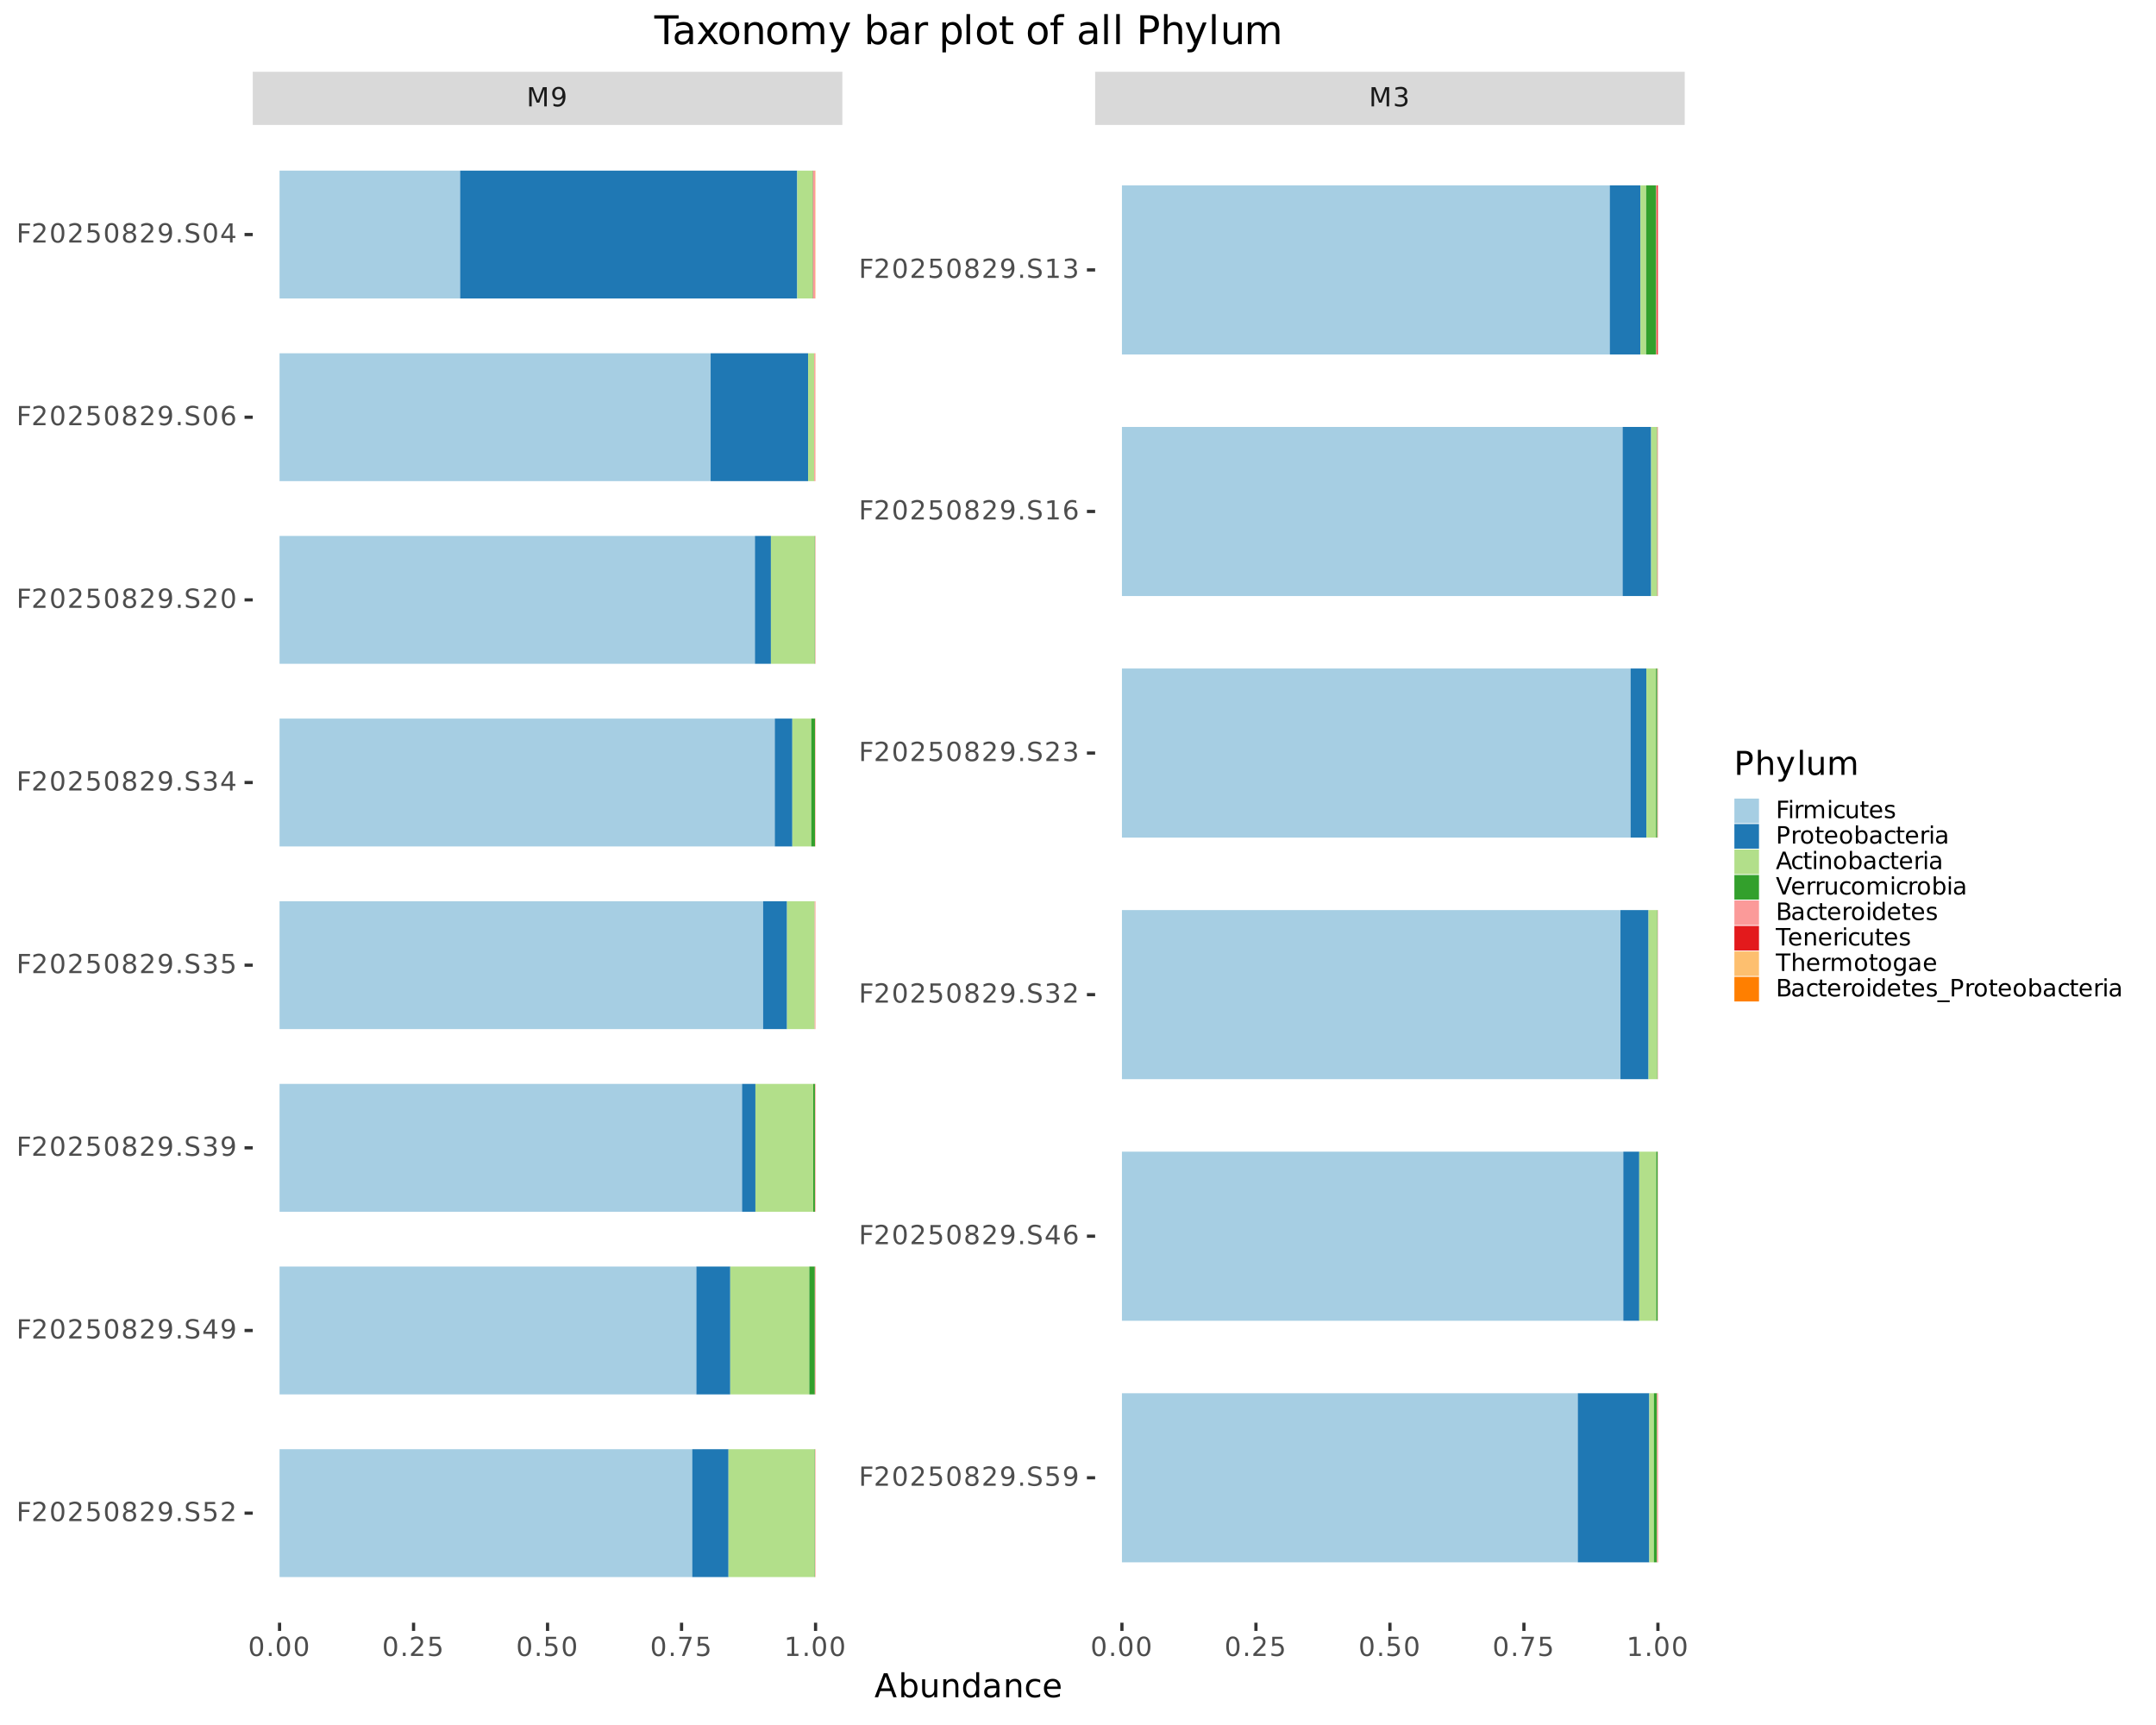 <?xml version="1.0" encoding="UTF-8"?>
<svg xmlns="http://www.w3.org/2000/svg" xmlns:xlink="http://www.w3.org/1999/xlink" width="720" height="576" viewBox="0 0 720 576">
<defs>
<g>
<g id="glyph-0-0">
<path d="M 0.859 -6.406 L 2.156 -6.406 L 3.797 -2.047 L 5.438 -6.406 L 6.734 -6.406 L 6.734 0 L 5.891 0 L 5.891 -5.625 L 4.234 -1.234 L 3.359 -1.234 L 1.703 -5.625 L 1.703 0 L 0.859 0 Z M 0.859 -6.406 "/>
</g>
<g id="glyph-0-1">
<path d="M 0.969 -0.141 L 0.969 -0.922 C 1.188 -0.816 1.406 -0.738 1.625 -0.688 C 1.852 -0.633 2.07 -0.609 2.281 -0.609 C 2.852 -0.609 3.289 -0.801 3.594 -1.188 C 3.895 -1.57 4.066 -2.156 4.109 -2.938 C 3.941 -2.688 3.727 -2.492 3.469 -2.359 C 3.219 -2.234 2.941 -2.172 2.641 -2.172 C 1.992 -2.172 1.484 -2.363 1.109 -2.75 C 0.734 -3.145 0.547 -3.676 0.547 -4.344 C 0.547 -5 0.738 -5.523 1.125 -5.922 C 1.52 -6.328 2.039 -6.531 2.688 -6.531 C 3.438 -6.531 4.004 -6.242 4.391 -5.672 C 4.785 -5.109 4.984 -4.285 4.984 -3.203 C 4.984 -2.191 4.742 -1.383 4.266 -0.781 C 3.785 -0.176 3.141 0.125 2.328 0.125 C 2.109 0.125 1.883 0.102 1.656 0.062 C 1.438 0.02 1.207 -0.047 0.969 -0.141 Z M 2.688 -2.859 C 3.082 -2.859 3.391 -2.988 3.609 -3.25 C 3.836 -3.52 3.953 -3.883 3.953 -4.344 C 3.953 -4.801 3.836 -5.164 3.609 -5.438 C 3.391 -5.707 3.082 -5.844 2.688 -5.844 C 2.301 -5.844 1.992 -5.707 1.766 -5.438 C 1.535 -5.164 1.422 -4.801 1.422 -4.344 C 1.422 -3.883 1.535 -3.52 1.766 -3.25 C 1.992 -2.988 2.301 -2.859 2.688 -2.859 Z M 2.688 -2.859 "/>
</g>
<g id="glyph-0-2">
<path d="M 3.562 -3.453 C 3.977 -3.367 4.301 -3.188 4.531 -2.906 C 4.77 -2.625 4.891 -2.273 4.891 -1.859 C 4.891 -1.234 4.672 -0.742 4.234 -0.391 C 3.805 -0.047 3.191 0.125 2.391 0.125 C 2.117 0.125 1.836 0.098 1.547 0.047 C 1.266 -0.004 0.973 -0.082 0.672 -0.188 L 0.672 -1.031 C 0.91 -0.895 1.172 -0.789 1.453 -0.719 C 1.742 -0.645 2.047 -0.609 2.359 -0.609 C 2.898 -0.609 3.312 -0.711 3.594 -0.922 C 3.883 -1.141 4.031 -1.453 4.031 -1.859 C 4.031 -2.242 3.895 -2.539 3.625 -2.75 C 3.363 -2.969 3 -3.078 2.531 -3.078 L 1.781 -3.078 L 1.781 -3.781 L 2.562 -3.781 C 2.988 -3.781 3.312 -3.863 3.531 -4.031 C 3.758 -4.207 3.875 -4.457 3.875 -4.781 C 3.875 -5.102 3.754 -5.352 3.516 -5.531 C 3.285 -5.707 2.957 -5.797 2.531 -5.797 C 2.289 -5.797 2.035 -5.77 1.766 -5.719 C 1.492 -5.664 1.191 -5.586 0.859 -5.484 L 0.859 -6.25 C 1.191 -6.344 1.5 -6.41 1.781 -6.453 C 2.07 -6.504 2.348 -6.531 2.609 -6.531 C 3.266 -6.531 3.781 -6.379 4.156 -6.078 C 4.539 -5.773 4.734 -5.367 4.734 -4.859 C 4.734 -4.504 4.629 -4.203 4.422 -3.953 C 4.223 -3.711 3.938 -3.547 3.562 -3.453 Z M 3.562 -3.453 "/>
</g>
<g id="glyph-0-3">
<path d="M 2.797 -5.844 C 2.348 -5.844 2.008 -5.617 1.781 -5.172 C 1.562 -4.734 1.453 -4.078 1.453 -3.203 C 1.453 -2.316 1.562 -1.656 1.781 -1.219 C 2.008 -0.781 2.348 -0.562 2.797 -0.562 C 3.242 -0.562 3.578 -0.781 3.797 -1.219 C 4.023 -1.656 4.141 -2.316 4.141 -3.203 C 4.141 -4.078 4.023 -4.734 3.797 -5.172 C 3.578 -5.617 3.242 -5.844 2.797 -5.844 Z M 2.797 -6.531 C 3.516 -6.531 4.062 -6.242 4.438 -5.672 C 4.82 -5.109 5.016 -4.285 5.016 -3.203 C 5.016 -2.117 4.82 -1.289 4.438 -0.719 C 4.062 -0.156 3.516 0.125 2.797 0.125 C 2.078 0.125 1.523 -0.156 1.141 -0.719 C 0.766 -1.289 0.578 -2.117 0.578 -3.203 C 0.578 -4.285 0.766 -5.109 1.141 -5.672 C 1.523 -6.242 2.078 -6.531 2.797 -6.531 Z M 2.797 -6.531 "/>
</g>
<g id="glyph-0-4">
<path d="M 0.938 -1.094 L 1.844 -1.094 L 1.844 0 L 0.938 0 Z M 0.938 -1.094 "/>
</g>
<g id="glyph-0-5">
<path d="M 1.688 -0.734 L 4.719 -0.734 L 4.719 0 L 0.641 0 L 0.641 -0.734 C 0.973 -1.066 1.422 -1.52 1.984 -2.094 C 2.555 -2.676 2.914 -3.051 3.062 -3.219 C 3.344 -3.531 3.535 -3.789 3.641 -4 C 3.754 -4.219 3.812 -4.43 3.812 -4.641 C 3.812 -4.984 3.691 -5.258 3.453 -5.469 C 3.211 -5.688 2.898 -5.797 2.516 -5.797 C 2.242 -5.797 1.957 -5.75 1.656 -5.656 C 1.352 -5.562 1.031 -5.422 0.688 -5.234 L 0.688 -6.109 C 1.039 -6.242 1.367 -6.348 1.672 -6.422 C 1.973 -6.492 2.25 -6.531 2.5 -6.531 C 3.164 -6.531 3.695 -6.363 4.094 -6.031 C 4.488 -5.695 4.688 -5.254 4.688 -4.703 C 4.688 -4.43 4.633 -4.176 4.531 -3.938 C 4.438 -3.707 4.258 -3.43 4 -3.109 C 3.926 -3.023 3.695 -2.785 3.312 -2.391 C 2.926 -1.992 2.383 -1.441 1.688 -0.734 Z M 1.688 -0.734 "/>
</g>
<g id="glyph-0-6">
<path d="M 0.953 -6.406 L 4.359 -6.406 L 4.359 -5.688 L 1.75 -5.688 L 1.75 -4.109 C 1.875 -4.148 2 -4.18 2.125 -4.203 C 2.25 -4.223 2.375 -4.234 2.5 -4.234 C 3.219 -4.234 3.785 -4.035 4.203 -3.641 C 4.617 -3.254 4.828 -2.727 4.828 -2.062 C 4.828 -1.363 4.613 -0.82 4.188 -0.438 C 3.758 -0.062 3.148 0.125 2.359 0.125 C 2.098 0.125 1.828 0.098 1.547 0.047 C 1.266 0.004 0.973 -0.062 0.672 -0.156 L 0.672 -1.016 C 0.93 -0.879 1.195 -0.773 1.469 -0.703 C 1.75 -0.641 2.039 -0.609 2.344 -0.609 C 2.844 -0.609 3.234 -0.738 3.516 -1 C 3.805 -1.258 3.953 -1.613 3.953 -2.062 C 3.953 -2.508 3.805 -2.863 3.516 -3.125 C 3.234 -3.383 2.844 -3.516 2.344 -3.516 C 2.113 -3.516 1.883 -3.488 1.656 -3.438 C 1.426 -3.383 1.191 -3.301 0.953 -3.188 Z M 0.953 -6.406 "/>
</g>
<g id="glyph-0-7">
<path d="M 0.719 -6.406 L 4.844 -6.406 L 4.844 -6.047 L 2.516 0 L 1.609 0 L 3.797 -5.688 L 0.719 -5.688 Z M 0.719 -6.406 "/>
</g>
<g id="glyph-0-8">
<path d="M 1.094 -0.734 L 2.516 -0.734 L 2.516 -5.625 L 0.969 -5.312 L 0.969 -6.109 L 2.5 -6.406 L 3.375 -6.406 L 3.375 -0.734 L 4.781 -0.734 L 4.781 0 L 1.094 0 Z M 1.094 -0.734 "/>
</g>
<g id="glyph-0-9">
<path d="M 0.859 -6.406 L 4.547 -6.406 L 4.547 -5.688 L 1.734 -5.688 L 1.734 -3.797 L 4.281 -3.797 L 4.281 -3.062 L 1.734 -3.062 L 1.734 0 L 0.859 0 Z M 0.859 -6.406 "/>
</g>
<g id="glyph-0-10">
<path d="M 2.797 -3.047 C 2.379 -3.047 2.051 -2.938 1.812 -2.719 C 1.582 -2.5 1.469 -2.191 1.469 -1.797 C 1.469 -1.41 1.582 -1.109 1.812 -0.891 C 2.051 -0.672 2.379 -0.562 2.797 -0.562 C 3.211 -0.562 3.535 -0.672 3.766 -0.891 C 4.004 -1.117 4.125 -1.422 4.125 -1.797 C 4.125 -2.191 4.004 -2.5 3.766 -2.719 C 3.535 -2.938 3.211 -3.047 2.797 -3.047 Z M 1.922 -3.422 C 1.555 -3.504 1.27 -3.672 1.062 -3.922 C 0.852 -4.18 0.75 -4.492 0.75 -4.859 C 0.75 -5.379 0.93 -5.785 1.297 -6.078 C 1.66 -6.379 2.16 -6.531 2.797 -6.531 C 3.43 -6.531 3.93 -6.379 4.297 -6.078 C 4.66 -5.785 4.844 -5.379 4.844 -4.859 C 4.844 -4.492 4.738 -4.18 4.531 -3.922 C 4.32 -3.672 4.035 -3.504 3.672 -3.422 C 4.086 -3.316 4.41 -3.125 4.641 -2.844 C 4.879 -2.562 5 -2.211 5 -1.797 C 5 -1.18 4.805 -0.707 4.422 -0.375 C 4.047 -0.039 3.504 0.125 2.797 0.125 C 2.086 0.125 1.539 -0.039 1.156 -0.375 C 0.781 -0.707 0.594 -1.18 0.594 -1.797 C 0.594 -2.211 0.707 -2.562 0.938 -2.844 C 1.176 -3.125 1.504 -3.316 1.922 -3.422 Z M 1.609 -4.781 C 1.609 -4.445 1.711 -4.188 1.922 -4 C 2.129 -3.82 2.422 -3.734 2.797 -3.734 C 3.172 -3.734 3.461 -3.82 3.672 -4 C 3.879 -4.188 3.984 -4.445 3.984 -4.781 C 3.984 -5.113 3.879 -5.375 3.672 -5.562 C 3.461 -5.75 3.172 -5.844 2.797 -5.844 C 2.422 -5.844 2.129 -5.75 1.922 -5.562 C 1.711 -5.375 1.609 -5.113 1.609 -4.781 Z M 1.609 -4.781 "/>
</g>
<g id="glyph-0-11">
<path d="M 4.703 -6.203 L 4.703 -5.359 C 4.379 -5.516 4.07 -5.629 3.781 -5.703 C 3.488 -5.785 3.203 -5.828 2.922 -5.828 C 2.453 -5.828 2.086 -5.734 1.828 -5.547 C 1.578 -5.367 1.453 -5.109 1.453 -4.766 C 1.453 -4.484 1.535 -4.27 1.703 -4.125 C 1.879 -3.977 2.203 -3.863 2.672 -3.781 L 3.203 -3.672 C 3.848 -3.547 4.32 -3.328 4.625 -3.016 C 4.938 -2.703 5.094 -2.285 5.094 -1.766 C 5.094 -1.148 4.883 -0.68 4.469 -0.359 C 4.051 -0.035 3.441 0.125 2.641 0.125 C 2.336 0.125 2.016 0.086 1.672 0.016 C 1.328 -0.047 0.973 -0.145 0.609 -0.281 L 0.609 -1.172 C 0.961 -0.973 1.305 -0.82 1.641 -0.719 C 1.973 -0.625 2.305 -0.578 2.641 -0.578 C 3.129 -0.578 3.508 -0.672 3.781 -0.859 C 4.051 -1.055 4.188 -1.336 4.188 -1.703 C 4.188 -2.016 4.086 -2.258 3.891 -2.438 C 3.703 -2.613 3.391 -2.75 2.953 -2.844 L 2.422 -2.953 C 1.773 -3.078 1.305 -3.273 1.016 -3.547 C 0.723 -3.828 0.578 -4.211 0.578 -4.703 C 0.578 -5.266 0.773 -5.707 1.172 -6.031 C 1.578 -6.363 2.129 -6.531 2.828 -6.531 C 3.129 -6.531 3.438 -6.5 3.75 -6.438 C 4.062 -6.383 4.379 -6.305 4.703 -6.203 Z M 4.703 -6.203 "/>
</g>
<g id="glyph-0-12">
<path d="M 3.328 -5.656 L 1.141 -2.234 L 3.328 -2.234 Z M 3.094 -6.406 L 4.188 -6.406 L 4.188 -2.234 L 5.109 -2.234 L 5.109 -1.516 L 4.188 -1.516 L 4.188 0 L 3.328 0 L 3.328 -1.516 L 0.422 -1.516 L 0.422 -2.344 Z M 3.094 -6.406 "/>
</g>
<g id="glyph-0-13">
<path d="M 2.906 -3.547 C 2.508 -3.547 2.195 -3.41 1.969 -3.141 C 1.75 -2.879 1.641 -2.52 1.641 -2.062 C 1.641 -1.594 1.75 -1.223 1.969 -0.953 C 2.195 -0.691 2.508 -0.562 2.906 -0.562 C 3.289 -0.562 3.598 -0.691 3.828 -0.953 C 4.055 -1.223 4.172 -1.594 4.172 -2.062 C 4.172 -2.52 4.055 -2.879 3.828 -3.141 C 3.598 -3.41 3.289 -3.547 2.906 -3.547 Z M 4.625 -6.266 L 4.625 -5.484 C 4.406 -5.586 4.188 -5.664 3.969 -5.719 C 3.75 -5.77 3.531 -5.797 3.312 -5.797 C 2.738 -5.797 2.301 -5.602 2 -5.219 C 1.695 -4.832 1.523 -4.25 1.484 -3.469 C 1.648 -3.719 1.859 -3.906 2.109 -4.031 C 2.367 -4.164 2.648 -4.234 2.953 -4.234 C 3.598 -4.234 4.109 -4.035 4.484 -3.641 C 4.859 -3.254 5.047 -2.727 5.047 -2.062 C 5.047 -1.395 4.848 -0.863 4.453 -0.469 C 4.066 -0.07 3.551 0.125 2.906 0.125 C 2.164 0.125 1.598 -0.156 1.203 -0.719 C 0.805 -1.289 0.609 -2.117 0.609 -3.203 C 0.609 -4.211 0.848 -5.02 1.328 -5.625 C 1.816 -6.227 2.461 -6.531 3.266 -6.531 C 3.484 -6.531 3.703 -6.508 3.922 -6.469 C 4.148 -6.426 4.383 -6.359 4.625 -6.266 Z M 4.625 -6.266 "/>
</g>
<g id="glyph-1-0">
<path d="M 3.766 -6.953 L 2.281 -2.953 L 5.234 -2.953 Z M 3.141 -8.016 L 4.375 -8.016 L 7.438 0 L 6.312 0 L 5.578 -2.062 L 1.953 -2.062 L 1.234 0 L 0.094 0 Z M 3.141 -8.016 "/>
</g>
<g id="glyph-1-1">
<path d="M 5.359 -3 C 5.359 -3.727 5.207 -4.297 4.906 -4.703 C 4.602 -5.117 4.191 -5.328 3.672 -5.328 C 3.148 -5.328 2.738 -5.117 2.438 -4.703 C 2.145 -4.297 2 -3.727 2 -3 C 2 -2.27 2.145 -1.695 2.438 -1.281 C 2.738 -0.875 3.148 -0.672 3.672 -0.672 C 4.191 -0.672 4.602 -0.875 4.906 -1.281 C 5.207 -1.695 5.359 -2.27 5.359 -3 Z M 2 -5.109 C 2.195 -5.461 2.453 -5.723 2.766 -5.891 C 3.086 -6.066 3.473 -6.156 3.922 -6.156 C 4.648 -6.156 5.238 -5.863 5.688 -5.281 C 6.145 -4.707 6.375 -3.945 6.375 -3 C 6.375 -2.051 6.145 -1.285 5.688 -0.703 C 5.238 -0.129 4.648 0.156 3.922 0.156 C 3.473 0.156 3.086 0.07 2.766 -0.094 C 2.453 -0.27 2.195 -0.539 2 -0.906 L 2 0 L 1 0 L 1 -8.359 L 2 -8.359 Z M 2 -5.109 "/>
</g>
<g id="glyph-1-2">
<path d="M 0.938 -2.375 L 0.938 -6.016 L 1.922 -6.016 L 1.922 -2.406 C 1.922 -1.844 2.031 -1.414 2.25 -1.125 C 2.477 -0.844 2.812 -0.703 3.25 -0.703 C 3.789 -0.703 4.211 -0.867 4.516 -1.203 C 4.828 -1.547 4.984 -2.016 4.984 -2.609 L 4.984 -6.016 L 5.969 -6.016 L 5.969 0 L 4.984 0 L 4.984 -0.922 C 4.742 -0.555 4.461 -0.285 4.141 -0.109 C 3.828 0.066 3.461 0.156 3.047 0.156 C 2.359 0.156 1.832 -0.055 1.469 -0.484 C 1.113 -0.922 0.938 -1.551 0.938 -2.375 Z M 3.422 -6.156 Z M 3.422 -6.156 "/>
</g>
<g id="glyph-1-3">
<path d="M 6.031 -3.625 L 6.031 0 L 5.047 0 L 5.047 -3.594 C 5.047 -4.164 4.938 -4.594 4.719 -4.875 C 4.5 -5.156 4.164 -5.297 3.719 -5.297 C 3.188 -5.297 2.766 -5.125 2.453 -4.781 C 2.148 -4.445 2 -3.988 2 -3.406 L 2 0 L 1 0 L 1 -6.016 L 2 -6.016 L 2 -5.078 C 2.227 -5.441 2.504 -5.711 2.828 -5.891 C 3.148 -6.066 3.52 -6.156 3.938 -6.156 C 4.625 -6.156 5.145 -5.941 5.5 -5.516 C 5.852 -5.086 6.031 -4.457 6.031 -3.625 Z M 6.031 -3.625 "/>
</g>
<g id="glyph-1-4">
<path d="M 5 -5.109 L 5 -8.359 L 5.984 -8.359 L 5.984 0 L 5 0 L 5 -0.906 C 4.789 -0.539 4.523 -0.27 4.203 -0.094 C 3.891 0.07 3.508 0.156 3.062 0.156 C 2.344 0.156 1.754 -0.129 1.297 -0.703 C 0.836 -1.285 0.609 -2.051 0.609 -3 C 0.609 -3.945 0.836 -4.707 1.297 -5.281 C 1.754 -5.863 2.344 -6.156 3.062 -6.156 C 3.508 -6.156 3.891 -6.066 4.203 -5.891 C 4.523 -5.723 4.789 -5.461 5 -5.109 Z M 1.625 -3 C 1.625 -2.27 1.773 -1.695 2.078 -1.281 C 2.379 -0.875 2.789 -0.672 3.312 -0.672 C 3.832 -0.672 4.242 -0.875 4.547 -1.281 C 4.848 -1.695 5 -2.27 5 -3 C 5 -3.727 4.848 -4.297 4.547 -4.703 C 4.242 -5.117 3.832 -5.328 3.312 -5.328 C 2.789 -5.328 2.379 -5.117 2.078 -4.703 C 1.773 -4.297 1.625 -3.727 1.625 -3 Z M 1.625 -3 "/>
</g>
<g id="glyph-1-5">
<path d="M 3.766 -3.031 C 2.973 -3.031 2.422 -2.938 2.109 -2.75 C 1.805 -2.562 1.656 -2.25 1.656 -1.812 C 1.656 -1.469 1.77 -1.191 2 -0.984 C 2.227 -0.773 2.539 -0.672 2.938 -0.672 C 3.488 -0.672 3.926 -0.863 4.25 -1.25 C 4.582 -1.645 4.75 -2.16 4.75 -2.797 L 4.75 -3.031 Z M 5.734 -3.438 L 5.734 0 L 4.75 0 L 4.75 -0.906 C 4.531 -0.539 4.25 -0.27 3.906 -0.094 C 3.57 0.07 3.16 0.156 2.672 0.156 C 2.055 0.156 1.566 -0.016 1.203 -0.359 C 0.836 -0.703 0.656 -1.164 0.656 -1.75 C 0.656 -2.426 0.879 -2.938 1.328 -3.281 C 1.785 -3.625 2.469 -3.797 3.375 -3.797 L 4.75 -3.797 L 4.75 -3.891 C 4.75 -4.348 4.598 -4.703 4.297 -4.953 C 4.004 -5.203 3.586 -5.328 3.047 -5.328 C 2.703 -5.328 2.363 -5.285 2.031 -5.203 C 1.707 -5.117 1.395 -4.992 1.094 -4.828 L 1.094 -5.734 C 1.457 -5.879 1.812 -5.984 2.156 -6.047 C 2.5 -6.117 2.828 -6.156 3.141 -6.156 C 4.016 -6.156 4.664 -5.93 5.094 -5.484 C 5.52 -5.035 5.734 -4.352 5.734 -3.438 Z M 5.734 -3.438 "/>
</g>
<g id="glyph-1-6">
<path d="M 5.359 -5.781 L 5.359 -4.859 C 5.086 -5.016 4.812 -5.129 4.531 -5.203 C 4.25 -5.285 3.961 -5.328 3.672 -5.328 C 3.035 -5.328 2.539 -5.125 2.188 -4.719 C 1.832 -4.312 1.656 -3.738 1.656 -3 C 1.656 -2.27 1.832 -1.703 2.188 -1.297 C 2.539 -0.891 3.035 -0.688 3.672 -0.688 C 3.961 -0.688 4.25 -0.723 4.531 -0.797 C 4.812 -0.867 5.086 -0.984 5.359 -1.141 L 5.359 -0.234 C 5.086 -0.098 4.801 0 4.5 0.062 C 4.207 0.125 3.895 0.156 3.562 0.156 C 2.656 0.156 1.938 -0.125 1.406 -0.688 C 0.875 -1.258 0.609 -2.031 0.609 -3 C 0.609 -3.977 0.875 -4.75 1.406 -5.312 C 1.945 -5.875 2.688 -6.156 3.625 -6.156 C 3.938 -6.156 4.234 -6.125 4.516 -6.062 C 4.805 -6 5.086 -5.906 5.359 -5.781 Z M 5.359 -5.781 "/>
</g>
<g id="glyph-1-7">
<path d="M 6.188 -3.25 L 6.188 -2.766 L 1.641 -2.766 C 1.68 -2.086 1.883 -1.57 2.25 -1.219 C 2.613 -0.863 3.125 -0.688 3.781 -0.688 C 4.164 -0.688 4.535 -0.734 4.891 -0.828 C 5.242 -0.922 5.598 -1.055 5.953 -1.234 L 5.953 -0.312 C 5.598 -0.156 5.234 -0.039 4.859 0.031 C 4.484 0.113 4.109 0.156 3.734 0.156 C 2.766 0.156 2 -0.117 1.438 -0.672 C 0.883 -1.234 0.609 -1.992 0.609 -2.953 C 0.609 -3.93 0.875 -4.707 1.406 -5.281 C 1.938 -5.863 2.656 -6.156 3.562 -6.156 C 4.363 -6.156 5 -5.895 5.469 -5.375 C 5.945 -4.852 6.188 -4.145 6.188 -3.25 Z M 5.188 -3.547 C 5.188 -4.086 5.035 -4.52 4.734 -4.844 C 4.441 -5.164 4.051 -5.328 3.562 -5.328 C 3.008 -5.328 2.566 -5.172 2.234 -4.859 C 1.91 -4.547 1.723 -4.109 1.672 -3.547 Z M 5.188 -3.547 "/>
</g>
<g id="glyph-1-8">
<path d="M 2.172 -7.125 L 2.172 -4.109 L 3.531 -4.109 C 4.031 -4.109 4.414 -4.238 4.688 -4.5 C 4.969 -4.77 5.109 -5.145 5.109 -5.625 C 5.109 -6.102 4.969 -6.473 4.688 -6.734 C 4.414 -6.992 4.031 -7.125 3.531 -7.125 Z M 1.078 -8.016 L 3.531 -8.016 C 4.426 -8.016 5.102 -7.812 5.562 -7.406 C 6.02 -7 6.25 -6.406 6.25 -5.625 C 6.25 -4.832 6.02 -4.234 5.562 -3.828 C 5.102 -3.422 4.426 -3.219 3.531 -3.219 L 2.172 -3.219 L 2.172 0 L 1.078 0 Z M 1.078 -8.016 "/>
</g>
<g id="glyph-1-9">
<path d="M 6.031 -3.625 L 6.031 0 L 5.047 0 L 5.047 -3.594 C 5.047 -4.164 4.938 -4.594 4.719 -4.875 C 4.5 -5.156 4.164 -5.297 3.719 -5.297 C 3.188 -5.297 2.766 -5.125 2.453 -4.781 C 2.148 -4.445 2 -3.988 2 -3.406 L 2 0 L 1 0 L 1 -8.359 L 2 -8.359 L 2 -5.078 C 2.227 -5.441 2.504 -5.711 2.828 -5.891 C 3.148 -6.066 3.52 -6.156 3.938 -6.156 C 4.625 -6.156 5.145 -5.941 5.5 -5.516 C 5.852 -5.086 6.031 -4.457 6.031 -3.625 Z M 6.031 -3.625 "/>
</g>
<g id="glyph-1-10">
<path d="M 3.547 0.562 C 3.266 1.281 2.988 1.742 2.719 1.953 C 2.457 2.172 2.102 2.281 1.656 2.281 L 0.875 2.281 L 0.875 1.469 L 1.453 1.469 C 1.723 1.469 1.93 1.398 2.078 1.266 C 2.234 1.141 2.398 0.836 2.578 0.359 L 2.766 -0.094 L 0.328 -6.016 L 1.375 -6.016 L 3.25 -1.312 L 5.141 -6.016 L 6.188 -6.016 Z M 3.547 0.562 "/>
</g>
<g id="glyph-1-11">
<path d="M 1.031 -8.359 L 2.031 -8.359 L 2.031 0 L 1.031 0 Z M 1.031 -8.359 "/>
</g>
<g id="glyph-1-12">
<path d="M 5.719 -4.859 C 5.969 -5.305 6.266 -5.633 6.609 -5.844 C 6.953 -6.051 7.359 -6.156 7.828 -6.156 C 8.453 -6.156 8.93 -5.938 9.266 -5.5 C 9.609 -5.062 9.781 -4.438 9.781 -3.625 L 9.781 0 L 8.781 0 L 8.781 -3.594 C 8.781 -4.176 8.676 -4.602 8.469 -4.875 C 8.27 -5.156 7.961 -5.297 7.547 -5.297 C 7.035 -5.297 6.629 -5.125 6.328 -4.781 C 6.035 -4.445 5.891 -3.988 5.891 -3.406 L 5.891 0 L 4.891 0 L 4.891 -3.594 C 4.891 -4.176 4.785 -4.602 4.578 -4.875 C 4.379 -5.156 4.066 -5.297 3.641 -5.297 C 3.141 -5.297 2.738 -5.125 2.438 -4.781 C 2.145 -4.445 2 -3.988 2 -3.406 L 2 0 L 1 0 L 1 -6.016 L 2 -6.016 L 2 -5.078 C 2.219 -5.453 2.484 -5.723 2.797 -5.891 C 3.117 -6.066 3.492 -6.156 3.922 -6.156 C 4.359 -6.156 4.727 -6.047 5.031 -5.828 C 5.344 -5.609 5.57 -5.285 5.719 -4.859 Z M 5.719 -4.859 "/>
</g>
<g id="glyph-2-0">
<path d="M 0.781 -5.828 L 4.141 -5.828 L 4.141 -5.172 L 1.578 -5.172 L 1.578 -3.453 L 3.891 -3.453 L 3.891 -2.781 L 1.578 -2.781 L 1.578 0 L 0.781 0 Z M 0.781 -5.828 "/>
</g>
<g id="glyph-2-1">
<path d="M 0.75 -4.375 L 1.469 -4.375 L 1.469 0 L 0.75 0 Z M 0.75 -6.078 L 1.469 -6.078 L 1.469 -5.172 L 0.75 -5.172 Z M 0.75 -6.078 "/>
</g>
<g id="glyph-2-2">
<path d="M 3.297 -3.703 C 3.211 -3.754 3.125 -3.789 3.031 -3.812 C 2.938 -3.832 2.832 -3.844 2.719 -3.844 C 2.312 -3.844 2 -3.707 1.781 -3.438 C 1.562 -3.176 1.453 -2.801 1.453 -2.312 L 1.453 0 L 0.734 0 L 0.734 -4.375 L 1.453 -4.375 L 1.453 -3.703 C 1.598 -3.961 1.789 -4.156 2.031 -4.281 C 2.281 -4.414 2.578 -4.484 2.922 -4.484 C 2.973 -4.484 3.023 -4.477 3.078 -4.469 C 3.141 -4.469 3.207 -4.457 3.281 -4.438 Z M 3.297 -3.703 "/>
</g>
<g id="glyph-2-3">
<path d="M 4.156 -3.531 C 4.344 -3.852 4.562 -4.094 4.812 -4.25 C 5.062 -4.406 5.352 -4.484 5.688 -4.484 C 6.145 -4.484 6.492 -4.32 6.734 -4 C 6.984 -3.688 7.109 -3.234 7.109 -2.641 L 7.109 0 L 6.391 0 L 6.391 -2.625 C 6.391 -3.039 6.316 -3.348 6.172 -3.547 C 6.023 -3.754 5.797 -3.859 5.484 -3.859 C 5.117 -3.859 4.828 -3.734 4.609 -3.484 C 4.391 -3.234 4.281 -2.895 4.281 -2.469 L 4.281 0 L 3.562 0 L 3.562 -2.625 C 3.562 -3.039 3.484 -3.348 3.328 -3.547 C 3.18 -3.754 2.957 -3.859 2.656 -3.859 C 2.281 -3.859 1.984 -3.734 1.766 -3.484 C 1.555 -3.234 1.453 -2.895 1.453 -2.469 L 1.453 0 L 0.734 0 L 0.734 -4.375 L 1.453 -4.375 L 1.453 -3.703 C 1.617 -3.961 1.816 -4.156 2.047 -4.281 C 2.273 -4.414 2.547 -4.484 2.859 -4.484 C 3.172 -4.484 3.438 -4.398 3.656 -4.234 C 3.883 -4.078 4.051 -3.844 4.156 -3.531 Z M 4.156 -3.531 "/>
</g>
<g id="glyph-2-4">
<path d="M 3.906 -4.203 L 3.906 -3.531 C 3.695 -3.645 3.488 -3.727 3.281 -3.781 C 3.082 -3.844 2.879 -3.875 2.672 -3.875 C 2.203 -3.875 1.836 -3.723 1.578 -3.422 C 1.328 -3.129 1.203 -2.719 1.203 -2.188 C 1.203 -1.656 1.328 -1.238 1.578 -0.938 C 1.836 -0.645 2.203 -0.5 2.672 -0.5 C 2.879 -0.5 3.082 -0.523 3.281 -0.578 C 3.488 -0.641 3.695 -0.723 3.906 -0.828 L 3.906 -0.172 C 3.707 -0.078 3.5 -0.008 3.281 0.031 C 3.062 0.082 2.832 0.109 2.594 0.109 C 1.938 0.109 1.41 -0.094 1.016 -0.5 C 0.629 -0.914 0.438 -1.477 0.438 -2.188 C 0.438 -2.895 0.633 -3.453 1.031 -3.859 C 1.426 -4.273 1.961 -4.484 2.641 -4.484 C 2.859 -4.484 3.07 -4.457 3.281 -4.406 C 3.5 -4.363 3.707 -4.297 3.906 -4.203 Z M 3.906 -4.203 "/>
</g>
<g id="glyph-2-5">
<path d="M 0.688 -1.734 L 0.688 -4.375 L 1.406 -4.375 L 1.406 -1.75 C 1.406 -1.344 1.484 -1.035 1.641 -0.828 C 1.805 -0.617 2.051 -0.516 2.375 -0.516 C 2.758 -0.516 3.062 -0.633 3.281 -0.875 C 3.508 -1.125 3.625 -1.461 3.625 -1.891 L 3.625 -4.375 L 4.344 -4.375 L 4.344 0 L 3.625 0 L 3.625 -0.672 C 3.445 -0.41 3.242 -0.211 3.016 -0.078 C 2.785 0.047 2.52 0.109 2.219 0.109 C 1.719 0.109 1.336 -0.047 1.078 -0.359 C 0.816 -0.672 0.688 -1.129 0.688 -1.734 Z M 2.484 -4.484 Z M 2.484 -4.484 "/>
</g>
<g id="glyph-2-6">
<path d="M 1.469 -5.625 L 1.469 -4.375 L 2.953 -4.375 L 2.953 -3.812 L 1.469 -3.812 L 1.469 -1.438 C 1.469 -1.082 1.516 -0.852 1.609 -0.75 C 1.711 -0.656 1.91 -0.609 2.203 -0.609 L 2.953 -0.609 L 2.953 0 L 2.203 0 C 1.648 0 1.27 -0.102 1.062 -0.312 C 0.852 -0.52 0.75 -0.895 0.75 -1.438 L 0.75 -3.812 L 0.219 -3.812 L 0.219 -4.375 L 0.75 -4.375 L 0.75 -5.625 Z M 1.469 -5.625 "/>
</g>
<g id="glyph-2-7">
<path d="M 4.5 -2.375 L 4.5 -2.016 L 1.188 -2.016 C 1.219 -1.523 1.367 -1.148 1.641 -0.891 C 1.91 -0.629 2.281 -0.5 2.75 -0.5 C 3.031 -0.5 3.301 -0.531 3.562 -0.594 C 3.82 -0.664 4.078 -0.77 4.328 -0.906 L 4.328 -0.219 C 4.066 -0.113 3.801 -0.035 3.531 0.016 C 3.258 0.078 2.988 0.109 2.719 0.109 C 2.02 0.109 1.461 -0.094 1.047 -0.5 C 0.641 -0.906 0.438 -1.453 0.438 -2.141 C 0.438 -2.859 0.629 -3.426 1.016 -3.844 C 1.41 -4.27 1.938 -4.484 2.594 -4.484 C 3.176 -4.484 3.641 -4.289 3.984 -3.906 C 4.328 -3.531 4.5 -3.02 4.5 -2.375 Z M 3.781 -2.578 C 3.77 -2.973 3.656 -3.285 3.438 -3.516 C 3.227 -3.754 2.945 -3.875 2.594 -3.875 C 2.195 -3.875 1.875 -3.758 1.625 -3.531 C 1.383 -3.301 1.25 -2.984 1.219 -2.578 Z M 3.781 -2.578 "/>
</g>
<g id="glyph-2-8">
<path d="M 3.547 -4.25 L 3.547 -3.562 C 3.336 -3.664 3.125 -3.742 2.906 -3.797 C 2.688 -3.848 2.461 -3.875 2.234 -3.875 C 1.879 -3.875 1.609 -3.816 1.422 -3.703 C 1.242 -3.598 1.156 -3.438 1.156 -3.219 C 1.156 -3.051 1.219 -2.922 1.344 -2.828 C 1.477 -2.734 1.738 -2.645 2.125 -2.562 L 2.375 -2.5 C 2.883 -2.395 3.242 -2.242 3.453 -2.047 C 3.672 -1.848 3.781 -1.566 3.781 -1.203 C 3.781 -0.797 3.617 -0.473 3.297 -0.234 C 2.973 -0.004 2.531 0.109 1.969 0.109 C 1.738 0.109 1.492 0.082 1.234 0.031 C 0.984 -0.008 0.719 -0.07 0.438 -0.156 L 0.438 -0.906 C 0.695 -0.77 0.957 -0.664 1.219 -0.594 C 1.477 -0.52 1.734 -0.484 1.984 -0.484 C 2.328 -0.484 2.586 -0.539 2.766 -0.656 C 2.953 -0.781 3.047 -0.945 3.047 -1.156 C 3.047 -1.352 2.977 -1.504 2.844 -1.609 C 2.707 -1.711 2.422 -1.812 1.984 -1.906 L 1.734 -1.969 C 1.285 -2.062 0.961 -2.203 0.766 -2.391 C 0.566 -2.586 0.469 -2.852 0.469 -3.188 C 0.469 -3.602 0.613 -3.922 0.906 -4.141 C 1.195 -4.367 1.609 -4.484 2.141 -4.484 C 2.41 -4.484 2.66 -4.461 2.891 -4.422 C 3.129 -4.379 3.348 -4.32 3.547 -4.25 Z M 3.547 -4.25 "/>
</g>
<g id="glyph-2-9">
<path d="M 1.578 -5.188 L 1.578 -3 L 2.562 -3 C 2.938 -3 3.223 -3.094 3.422 -3.281 C 3.617 -3.469 3.719 -3.738 3.719 -4.094 C 3.719 -4.438 3.617 -4.703 3.422 -4.891 C 3.223 -5.086 2.938 -5.188 2.562 -5.188 Z M 0.781 -5.828 L 2.562 -5.828 C 3.219 -5.828 3.711 -5.68 4.047 -5.391 C 4.379 -5.098 4.547 -4.664 4.547 -4.094 C 4.547 -3.52 4.379 -3.082 4.047 -2.781 C 3.711 -2.488 3.219 -2.344 2.562 -2.344 L 1.578 -2.344 L 1.578 0 L 0.781 0 Z M 0.781 -5.828 "/>
</g>
<g id="glyph-2-10">
<path d="M 2.453 -3.875 C 2.066 -3.875 1.758 -3.723 1.531 -3.422 C 1.312 -3.117 1.203 -2.707 1.203 -2.188 C 1.203 -1.664 1.312 -1.254 1.531 -0.953 C 1.758 -0.648 2.066 -0.5 2.453 -0.5 C 2.836 -0.5 3.141 -0.648 3.359 -0.953 C 3.586 -1.254 3.703 -1.664 3.703 -2.188 C 3.703 -2.707 3.586 -3.117 3.359 -3.422 C 3.141 -3.723 2.836 -3.875 2.453 -3.875 Z M 2.453 -4.484 C 3.078 -4.484 3.566 -4.281 3.922 -3.875 C 4.273 -3.469 4.453 -2.906 4.453 -2.188 C 4.453 -1.469 4.273 -0.906 3.922 -0.5 C 3.566 -0.094 3.078 0.109 2.453 0.109 C 1.828 0.109 1.332 -0.094 0.969 -0.5 C 0.613 -0.906 0.438 -1.469 0.438 -2.188 C 0.438 -2.906 0.613 -3.469 0.969 -3.875 C 1.332 -4.281 1.828 -4.484 2.453 -4.484 Z M 2.453 -4.484 "/>
</g>
<g id="glyph-2-11">
<path d="M 3.891 -2.188 C 3.891 -2.719 3.781 -3.129 3.562 -3.422 C 3.352 -3.723 3.055 -3.875 2.672 -3.875 C 2.297 -3.875 2 -3.723 1.781 -3.422 C 1.562 -3.129 1.453 -2.719 1.453 -2.188 C 1.453 -1.656 1.562 -1.238 1.781 -0.938 C 2 -0.633 2.297 -0.484 2.672 -0.484 C 3.055 -0.484 3.352 -0.633 3.562 -0.938 C 3.781 -1.238 3.891 -1.656 3.891 -2.188 Z M 1.453 -3.719 C 1.598 -3.977 1.785 -4.172 2.016 -4.297 C 2.254 -4.422 2.531 -4.484 2.844 -4.484 C 3.375 -4.484 3.805 -4.27 4.141 -3.844 C 4.473 -3.426 4.641 -2.875 4.641 -2.188 C 4.641 -1.5 4.473 -0.941 4.141 -0.516 C 3.805 -0.098 3.375 0.109 2.844 0.109 C 2.531 0.109 2.254 0.047 2.016 -0.078 C 1.785 -0.203 1.598 -0.395 1.453 -0.656 L 1.453 0 L 0.734 0 L 0.734 -6.078 L 1.453 -6.078 Z M 1.453 -3.719 "/>
</g>
<g id="glyph-2-12">
<path d="M 2.75 -2.203 C 2.164 -2.203 1.758 -2.133 1.531 -2 C 1.312 -1.863 1.203 -1.641 1.203 -1.328 C 1.203 -1.066 1.285 -0.859 1.453 -0.703 C 1.617 -0.555 1.848 -0.484 2.141 -0.484 C 2.535 -0.484 2.852 -0.625 3.094 -0.906 C 3.332 -1.195 3.453 -1.578 3.453 -2.047 L 3.453 -2.203 Z M 4.172 -2.5 L 4.172 0 L 3.453 0 L 3.453 -0.672 C 3.297 -0.398 3.094 -0.203 2.844 -0.078 C 2.602 0.047 2.305 0.109 1.953 0.109 C 1.504 0.109 1.145 -0.016 0.875 -0.266 C 0.613 -0.516 0.484 -0.852 0.484 -1.281 C 0.484 -1.77 0.645 -2.141 0.969 -2.391 C 1.301 -2.641 1.797 -2.766 2.453 -2.766 L 3.453 -2.766 L 3.453 -2.828 C 3.453 -3.16 3.344 -3.414 3.125 -3.594 C 2.914 -3.781 2.613 -3.875 2.219 -3.875 C 1.969 -3.875 1.723 -3.844 1.484 -3.781 C 1.242 -3.719 1.016 -3.629 0.797 -3.516 L 0.797 -4.172 C 1.066 -4.273 1.32 -4.352 1.562 -4.406 C 1.812 -4.457 2.055 -4.484 2.297 -4.484 C 2.922 -4.484 3.391 -4.316 3.703 -3.984 C 4.016 -3.66 4.172 -3.164 4.172 -2.5 Z M 4.172 -2.5 "/>
</g>
<g id="glyph-2-13">
<path d="M 2.734 -5.062 L 1.672 -2.156 L 3.812 -2.156 Z M 2.297 -5.828 L 3.188 -5.828 L 5.406 0 L 4.594 0 L 4.062 -1.5 L 1.422 -1.5 L 0.891 0 L 0.062 0 Z M 2.297 -5.828 "/>
</g>
<g id="glyph-2-14">
<path d="M 4.391 -2.641 L 4.391 0 L 3.672 0 L 3.672 -2.625 C 3.672 -3.031 3.586 -3.336 3.422 -3.547 C 3.266 -3.754 3.023 -3.859 2.703 -3.859 C 2.316 -3.859 2.008 -3.734 1.781 -3.484 C 1.562 -3.234 1.453 -2.895 1.453 -2.469 L 1.453 0 L 0.734 0 L 0.734 -4.375 L 1.453 -4.375 L 1.453 -3.703 C 1.617 -3.961 1.816 -4.156 2.047 -4.281 C 2.285 -4.414 2.555 -4.484 2.859 -4.484 C 3.367 -4.484 3.75 -4.328 4 -4.016 C 4.258 -3.703 4.391 -3.242 4.391 -2.641 Z M 4.391 -2.641 "/>
</g>
<g id="glyph-2-15">
<path d="M 2.297 0 L 0.062 -5.828 L 0.891 -5.828 L 2.734 -0.922 L 4.594 -5.828 L 5.406 -5.828 L 3.188 0 Z M 2.297 0 "/>
</g>
<g id="glyph-2-16">
<path d="M 1.578 -2.781 L 1.578 -0.656 L 2.844 -0.656 C 3.27 -0.656 3.582 -0.738 3.781 -0.906 C 3.988 -1.082 4.094 -1.352 4.094 -1.719 C 4.094 -2.082 3.988 -2.348 3.781 -2.516 C 3.582 -2.691 3.27 -2.781 2.844 -2.781 Z M 1.578 -5.188 L 1.578 -3.422 L 2.75 -3.422 C 3.133 -3.422 3.422 -3.492 3.609 -3.641 C 3.797 -3.785 3.891 -4.008 3.891 -4.312 C 3.891 -4.602 3.797 -4.82 3.609 -4.969 C 3.422 -5.113 3.133 -5.188 2.75 -5.188 Z M 0.781 -5.828 L 2.797 -5.828 C 3.398 -5.828 3.863 -5.703 4.188 -5.453 C 4.52 -5.203 4.688 -4.848 4.688 -4.391 C 4.688 -4.035 4.602 -3.75 4.438 -3.531 C 4.27 -3.32 4.023 -3.191 3.703 -3.141 C 4.086 -3.055 4.383 -2.883 4.594 -2.625 C 4.812 -2.363 4.922 -2.035 4.922 -1.641 C 4.922 -1.117 4.742 -0.711 4.391 -0.422 C 4.035 -0.141 3.531 0 2.875 0 L 0.781 0 Z M 0.781 -5.828 "/>
</g>
<g id="glyph-2-17">
<path d="M 3.641 -3.719 L 3.641 -6.078 L 4.359 -6.078 L 4.359 0 L 3.641 0 L 3.641 -0.656 C 3.484 -0.395 3.289 -0.203 3.062 -0.078 C 2.832 0.047 2.555 0.109 2.234 0.109 C 1.703 0.109 1.27 -0.098 0.938 -0.516 C 0.602 -0.941 0.438 -1.5 0.438 -2.188 C 0.438 -2.875 0.602 -3.426 0.938 -3.844 C 1.27 -4.27 1.703 -4.484 2.234 -4.484 C 2.555 -4.484 2.832 -4.422 3.062 -4.297 C 3.289 -4.172 3.484 -3.977 3.641 -3.719 Z M 1.188 -2.188 C 1.188 -1.656 1.297 -1.238 1.516 -0.938 C 1.734 -0.633 2.031 -0.484 2.406 -0.484 C 2.789 -0.484 3.094 -0.633 3.312 -0.938 C 3.531 -1.238 3.641 -1.656 3.641 -2.188 C 3.641 -2.719 3.531 -3.129 3.312 -3.422 C 3.094 -3.723 2.789 -3.875 2.406 -3.875 C 2.031 -3.875 1.734 -3.723 1.516 -3.422 C 1.297 -3.129 1.188 -2.719 1.188 -2.188 Z M 1.188 -2.188 "/>
</g>
<g id="glyph-2-18">
<path d="M -0.031 -5.828 L 4.906 -5.828 L 4.906 -5.172 L 2.844 -5.172 L 2.844 0 L 2.047 0 L 2.047 -5.172 L -0.031 -5.172 Z M -0.031 -5.828 "/>
</g>
<g id="glyph-2-19">
<path d="M 4.391 -2.641 L 4.391 0 L 3.672 0 L 3.672 -2.625 C 3.672 -3.031 3.586 -3.336 3.422 -3.547 C 3.266 -3.754 3.023 -3.859 2.703 -3.859 C 2.316 -3.859 2.008 -3.734 1.781 -3.484 C 1.562 -3.234 1.453 -2.895 1.453 -2.469 L 1.453 0 L 0.734 0 L 0.734 -6.078 L 1.453 -6.078 L 1.453 -3.703 C 1.617 -3.961 1.816 -4.156 2.047 -4.281 C 2.285 -4.414 2.555 -4.484 2.859 -4.484 C 3.367 -4.484 3.75 -4.328 4 -4.016 C 4.258 -3.703 4.391 -3.242 4.391 -2.641 Z M 4.391 -2.641 "/>
</g>
<g id="glyph-2-20">
<path d="M 3.641 -2.234 C 3.641 -2.754 3.531 -3.156 3.312 -3.438 C 3.094 -3.727 2.789 -3.875 2.406 -3.875 C 2.02 -3.875 1.719 -3.727 1.5 -3.438 C 1.289 -3.156 1.188 -2.754 1.188 -2.234 C 1.188 -1.723 1.289 -1.32 1.5 -1.031 C 1.719 -0.75 2.02 -0.609 2.406 -0.609 C 2.789 -0.609 3.094 -0.75 3.312 -1.031 C 3.531 -1.32 3.641 -1.723 3.641 -2.234 Z M 4.359 -0.547 C 4.359 0.203 4.191 0.758 3.859 1.125 C 3.523 1.488 3.02 1.672 2.344 1.672 C 2.082 1.672 1.836 1.648 1.609 1.609 C 1.391 1.566 1.176 1.508 0.969 1.438 L 0.969 0.734 C 1.176 0.848 1.383 0.93 1.594 0.984 C 1.801 1.047 2.008 1.078 2.219 1.078 C 2.695 1.078 3.051 0.953 3.281 0.703 C 3.52 0.453 3.641 0.078 3.641 -0.422 L 3.641 -0.766 C 3.484 -0.516 3.289 -0.32 3.062 -0.188 C 2.832 -0.062 2.555 0 2.234 0 C 1.691 0 1.254 -0.203 0.922 -0.609 C 0.598 -1.023 0.438 -1.566 0.438 -2.234 C 0.438 -2.91 0.598 -3.453 0.922 -3.859 C 1.254 -4.273 1.691 -4.484 2.234 -4.484 C 2.555 -4.484 2.832 -4.414 3.062 -4.281 C 3.289 -4.156 3.484 -3.969 3.641 -3.719 L 3.641 -4.375 L 4.359 -4.375 Z M 4.359 -0.547 "/>
</g>
<g id="glyph-2-21">
<path d="M 4.078 1.328 L 4.078 1.891 L -0.078 1.891 L -0.078 1.328 Z M 4.078 1.328 "/>
</g>
<g id="glyph-3-0">
<path d="M -0.031 -9.625 L 8.109 -9.625 L 8.109 -8.531 L 4.688 -8.531 L 4.688 0 L 3.375 0 L 3.375 -8.531 L -0.031 -8.531 Z M -0.031 -9.625 "/>
</g>
<g id="glyph-3-1">
<path d="M 4.531 -3.625 C 3.57 -3.625 2.906 -3.516 2.531 -3.297 C 2.164 -3.078 1.984 -2.703 1.984 -2.172 C 1.984 -1.754 2.117 -1.422 2.391 -1.172 C 2.672 -0.93 3.051 -0.812 3.531 -0.812 C 4.188 -0.812 4.711 -1.039 5.109 -1.5 C 5.504 -1.969 5.703 -2.586 5.703 -3.359 L 5.703 -3.625 Z M 6.891 -4.125 L 6.891 0 L 5.703 0 L 5.703 -1.094 C 5.43 -0.656 5.094 -0.332 4.688 -0.125 C 4.289 0.082 3.797 0.188 3.203 0.188 C 2.473 0.188 1.891 -0.02 1.453 -0.438 C 1.016 -0.852 0.797 -1.41 0.797 -2.109 C 0.797 -2.91 1.066 -3.52 1.609 -3.938 C 2.148 -4.352 2.961 -4.562 4.047 -4.562 L 5.703 -4.562 L 5.703 -4.672 C 5.703 -5.223 5.52 -5.645 5.156 -5.938 C 4.801 -6.238 4.301 -6.391 3.656 -6.391 C 3.238 -6.391 2.832 -6.336 2.438 -6.234 C 2.051 -6.141 1.68 -5.992 1.328 -5.797 L 1.328 -6.891 C 1.754 -7.055 2.172 -7.18 2.578 -7.266 C 2.992 -7.348 3.395 -7.391 3.781 -7.391 C 4.82 -7.391 5.598 -7.117 6.109 -6.578 C 6.629 -6.035 6.891 -5.219 6.891 -4.125 Z M 6.891 -4.125 "/>
</g>
<g id="glyph-3-2">
<path d="M 7.25 -7.219 L 4.641 -3.703 L 7.375 0 L 5.984 0 L 3.875 -2.844 L 1.781 0 L 0.375 0 L 3.188 -3.781 L 0.625 -7.219 L 2.016 -7.219 L 3.938 -4.641 L 5.844 -7.219 Z M 7.25 -7.219 "/>
</g>
<g id="glyph-3-3">
<path d="M 4.047 -6.391 C 3.41 -6.391 2.906 -6.141 2.531 -5.641 C 2.164 -5.148 1.984 -4.473 1.984 -3.609 C 1.984 -2.742 2.164 -2.062 2.531 -1.562 C 2.895 -1.062 3.398 -0.812 4.047 -0.812 C 4.672 -0.812 5.164 -1.062 5.531 -1.562 C 5.906 -2.062 6.094 -2.742 6.094 -3.609 C 6.094 -4.461 5.906 -5.141 5.531 -5.641 C 5.164 -6.141 4.672 -6.391 4.047 -6.391 Z M 4.047 -7.391 C 5.078 -7.391 5.883 -7.055 6.469 -6.391 C 7.062 -5.723 7.359 -4.797 7.359 -3.609 C 7.359 -2.422 7.062 -1.488 6.469 -0.812 C 5.883 -0.145 5.078 0.188 4.047 0.188 C 3.004 0.188 2.191 -0.145 1.609 -0.812 C 1.023 -1.488 0.734 -2.422 0.734 -3.609 C 0.734 -4.797 1.023 -5.723 1.609 -6.391 C 2.191 -7.055 3.004 -7.391 4.047 -7.391 Z M 4.047 -7.391 "/>
</g>
<g id="glyph-3-4">
<path d="M 7.25 -4.359 L 7.25 0 L 6.062 0 L 6.062 -4.312 C 6.062 -5 5.926 -5.508 5.656 -5.844 C 5.395 -6.188 5 -6.359 4.469 -6.359 C 3.82 -6.359 3.312 -6.156 2.938 -5.75 C 2.57 -5.344 2.391 -4.785 2.391 -4.078 L 2.391 0 L 1.203 0 L 1.203 -7.219 L 2.391 -7.219 L 2.391 -6.094 C 2.672 -6.531 3.004 -6.852 3.391 -7.062 C 3.773 -7.281 4.219 -7.391 4.719 -7.391 C 5.551 -7.391 6.18 -7.133 6.609 -6.625 C 7.035 -6.113 7.25 -5.359 7.25 -4.359 Z M 7.25 -4.359 "/>
</g>
<g id="glyph-3-5">
<path d="M 6.859 -5.828 C 7.16 -6.367 7.516 -6.766 7.922 -7.016 C 8.336 -7.266 8.828 -7.391 9.391 -7.391 C 10.141 -7.391 10.719 -7.125 11.125 -6.594 C 11.531 -6.07 11.734 -5.328 11.734 -4.359 L 11.734 0 L 10.547 0 L 10.547 -4.312 C 10.547 -5.008 10.422 -5.523 10.172 -5.859 C 9.93 -6.191 9.562 -6.359 9.062 -6.359 C 8.445 -6.359 7.957 -6.156 7.594 -5.75 C 7.238 -5.344 7.062 -4.785 7.062 -4.078 L 7.062 0 L 5.875 0 L 5.875 -4.312 C 5.875 -5.008 5.75 -5.523 5.5 -5.859 C 5.258 -6.191 4.883 -6.359 4.375 -6.359 C 3.77 -6.359 3.285 -6.148 2.922 -5.734 C 2.566 -5.328 2.391 -4.773 2.391 -4.078 L 2.391 0 L 1.203 0 L 1.203 -7.219 L 2.391 -7.219 L 2.391 -6.094 C 2.66 -6.539 2.984 -6.867 3.359 -7.078 C 3.742 -7.285 4.195 -7.391 4.719 -7.391 C 5.238 -7.391 5.68 -7.254 6.047 -6.984 C 6.422 -6.723 6.691 -6.336 6.859 -5.828 Z M 6.859 -5.828 "/>
</g>
<g id="glyph-3-6">
<path d="M 4.25 0.672 C 3.914 1.523 3.586 2.082 3.266 2.344 C 2.953 2.613 2.523 2.75 1.984 2.75 L 1.047 2.75 L 1.047 1.75 L 1.734 1.75 C 2.066 1.75 2.32 1.672 2.5 1.516 C 2.676 1.367 2.875 1.004 3.094 0.422 L 3.312 -0.109 L 0.391 -7.219 L 1.656 -7.219 L 3.906 -1.578 L 6.156 -7.219 L 7.422 -7.219 Z M 4.25 0.672 "/>
</g>
<g id="glyph-3-7">
</g>
<g id="glyph-3-8">
<path d="M 6.422 -3.609 C 6.422 -4.473 6.238 -5.156 5.875 -5.656 C 5.52 -6.156 5.031 -6.406 4.406 -6.406 C 3.781 -6.406 3.285 -6.156 2.922 -5.656 C 2.566 -5.156 2.391 -4.473 2.391 -3.609 C 2.391 -2.734 2.566 -2.047 2.922 -1.547 C 3.285 -1.055 3.781 -0.812 4.406 -0.812 C 5.031 -0.812 5.52 -1.055 5.875 -1.547 C 6.238 -2.047 6.422 -2.734 6.422 -3.609 Z M 2.391 -6.125 C 2.641 -6.551 2.953 -6.867 3.328 -7.078 C 3.711 -7.285 4.172 -7.391 4.703 -7.391 C 5.578 -7.391 6.285 -7.039 6.828 -6.344 C 7.379 -5.656 7.656 -4.742 7.656 -3.609 C 7.656 -2.473 7.379 -1.555 6.828 -0.859 C 6.285 -0.16 5.578 0.188 4.703 0.188 C 4.172 0.188 3.711 0.082 3.328 -0.125 C 2.953 -0.332 2.641 -0.648 2.391 -1.078 L 2.391 0 L 1.203 0 L 1.203 -10.031 L 2.391 -10.031 Z M 2.391 -6.125 "/>
</g>
<g id="glyph-3-9">
<path d="M 5.422 -6.109 C 5.297 -6.191 5.148 -6.25 4.984 -6.281 C 4.828 -6.32 4.656 -6.344 4.469 -6.344 C 3.801 -6.344 3.285 -6.125 2.922 -5.688 C 2.566 -5.25 2.391 -4.617 2.391 -3.797 L 2.391 0 L 1.203 0 L 1.203 -7.219 L 2.391 -7.219 L 2.391 -6.094 C 2.641 -6.531 2.961 -6.852 3.359 -7.062 C 3.766 -7.281 4.254 -7.391 4.828 -7.391 C 4.898 -7.391 4.984 -7.383 5.078 -7.375 C 5.18 -7.363 5.297 -7.348 5.422 -7.328 Z M 5.422 -6.109 "/>
</g>
<g id="glyph-3-10">
<path d="M 2.391 -1.078 L 2.391 2.75 L 1.203 2.75 L 1.203 -7.219 L 2.391 -7.219 L 2.391 -6.125 C 2.641 -6.551 2.953 -6.867 3.328 -7.078 C 3.711 -7.285 4.172 -7.391 4.703 -7.391 C 5.578 -7.391 6.285 -7.039 6.828 -6.344 C 7.379 -5.656 7.656 -4.742 7.656 -3.609 C 7.656 -2.473 7.379 -1.555 6.828 -0.859 C 6.285 -0.16 5.578 0.188 4.703 0.188 C 4.172 0.188 3.711 0.082 3.328 -0.125 C 2.953 -0.332 2.641 -0.648 2.391 -1.078 Z M 6.422 -3.609 C 6.422 -4.473 6.238 -5.156 5.875 -5.656 C 5.52 -6.156 5.031 -6.406 4.406 -6.406 C 3.781 -6.406 3.285 -6.156 2.922 -5.656 C 2.566 -5.156 2.391 -4.473 2.391 -3.609 C 2.391 -2.734 2.566 -2.047 2.922 -1.547 C 3.285 -1.055 3.781 -0.812 4.406 -0.812 C 5.031 -0.812 5.52 -1.055 5.875 -1.547 C 6.238 -2.047 6.422 -2.734 6.422 -3.609 Z M 6.422 -3.609 "/>
</g>
<g id="glyph-3-11">
<path d="M 1.25 -10.031 L 2.438 -10.031 L 2.438 0 L 1.25 0 Z M 1.25 -10.031 "/>
</g>
<g id="glyph-3-12">
<path d="M 2.422 -9.266 L 2.422 -7.219 L 4.859 -7.219 L 4.859 -6.297 L 2.422 -6.297 L 2.422 -2.375 C 2.422 -1.789 2.5 -1.414 2.656 -1.25 C 2.82 -1.082 3.148 -1 3.641 -1 L 4.859 -1 L 4.859 0 L 3.641 0 C 2.723 0 2.086 -0.172 1.734 -0.516 C 1.391 -0.859 1.219 -1.477 1.219 -2.375 L 1.219 -6.297 L 0.359 -6.297 L 0.359 -7.219 L 1.219 -7.219 L 1.219 -9.266 Z M 2.422 -9.266 "/>
</g>
<g id="glyph-3-13">
<path d="M 4.906 -10.031 L 4.906 -9.047 L 3.766 -9.047 C 3.336 -9.047 3.039 -8.957 2.875 -8.781 C 2.707 -8.613 2.625 -8.305 2.625 -7.859 L 2.625 -7.219 L 4.578 -7.219 L 4.578 -6.297 L 2.625 -6.297 L 2.625 0 L 1.438 0 L 1.438 -6.297 L 0.297 -6.297 L 0.297 -7.219 L 1.438 -7.219 L 1.438 -7.719 C 1.438 -8.52 1.625 -9.102 2 -9.469 C 2.375 -9.844 2.969 -10.031 3.781 -10.031 Z M 4.906 -10.031 "/>
</g>
<g id="glyph-3-14">
<path d="M 2.594 -8.562 L 2.594 -4.938 L 4.234 -4.938 C 4.836 -4.938 5.305 -5.094 5.641 -5.406 C 5.973 -5.719 6.141 -6.164 6.141 -6.75 C 6.141 -7.32 5.973 -7.766 5.641 -8.078 C 5.305 -8.398 4.836 -8.562 4.234 -8.562 Z M 1.297 -9.625 L 4.234 -9.625 C 5.316 -9.625 6.133 -9.379 6.688 -8.891 C 7.238 -8.398 7.516 -7.688 7.516 -6.75 C 7.516 -5.801 7.238 -5.082 6.688 -4.594 C 6.133 -4.113 5.316 -3.875 4.234 -3.875 L 2.594 -3.875 L 2.594 0 L 1.297 0 Z M 1.297 -9.625 "/>
</g>
<g id="glyph-3-15">
<path d="M 7.25 -4.359 L 7.25 0 L 6.062 0 L 6.062 -4.312 C 6.062 -5 5.926 -5.508 5.656 -5.844 C 5.395 -6.188 5 -6.359 4.469 -6.359 C 3.82 -6.359 3.312 -6.156 2.938 -5.75 C 2.57 -5.344 2.391 -4.785 2.391 -4.078 L 2.391 0 L 1.203 0 L 1.203 -10.031 L 2.391 -10.031 L 2.391 -6.094 C 2.672 -6.531 3.004 -6.852 3.391 -7.062 C 3.773 -7.281 4.219 -7.391 4.719 -7.391 C 5.551 -7.391 6.18 -7.133 6.609 -6.625 C 7.035 -6.113 7.25 -5.359 7.25 -4.359 Z M 7.25 -4.359 "/>
</g>
<g id="glyph-3-16">
<path d="M 1.125 -2.844 L 1.125 -7.219 L 2.312 -7.219 L 2.312 -2.891 C 2.312 -2.211 2.441 -1.703 2.703 -1.359 C 2.973 -1.016 3.375 -0.844 3.906 -0.844 C 4.551 -0.844 5.055 -1.047 5.422 -1.453 C 5.797 -1.859 5.984 -2.414 5.984 -3.125 L 5.984 -7.219 L 7.172 -7.219 L 7.172 0 L 5.984 0 L 5.984 -1.109 C 5.691 -0.672 5.352 -0.344 4.969 -0.125 C 4.594 0.082 4.156 0.188 3.656 0.188 C 2.82 0.188 2.191 -0.066 1.766 -0.578 C 1.336 -1.098 1.125 -1.852 1.125 -2.844 Z M 4.109 -7.391 Z M 4.109 -7.391 "/>
</g>
</g>
<clipPath id="clip-0">
<path clip-rule="nonzero" d="M 84.41 23.957 L 281.309 23.957 L 281.309 41.723 L 84.41 41.723 Z M 84.41 23.957 "/>
</clipPath>
<clipPath id="clip-1">
<path clip-rule="nonzero" d="M 365.719 23.957 L 562.617 23.957 L 562.617 41.723 L 365.719 41.723 Z M 365.719 23.957 "/>
</clipPath>
</defs>
<rect x="-72" y="-57.6" width="864" height="691.2" fill="rgb(100%, 100%, 100%)" fill-opacity="1"/>
<rect x="-72" y="-57.6" width="864" height="691.2" fill="rgb(100%, 100%, 100%)" fill-opacity="1"/>
<path fill="none" stroke-width="1.067" stroke-linecap="round" stroke-linejoin="round" stroke="rgb(100%, 100%, 100%)" stroke-opacity="1" stroke-miterlimit="10" d="M 0 576 L 720 576 L 720 0 L 0 0 Z M 0 576 "/>
<path fill-rule="nonzero" fill="rgb(65.098%, 80.784%, 89.02%)" fill-opacity="1" d="M 93.359 526.602 L 231.172 526.602 L 231.172 483.906 L 93.359 483.906 Z M 93.359 526.602 "/>
<path fill-rule="nonzero" fill="rgb(12.157%, 47.059%, 70.588%)" fill-opacity="1" d="M 231.172 526.602 L 243.285 526.602 L 243.285 483.906 L 231.172 483.906 Z M 231.172 526.602 "/>
<path fill-rule="nonzero" fill="rgb(69.804%, 87.451%, 54.118%)" fill-opacity="1" d="M 243.285 526.602 L 272.059 526.602 L 272.059 483.906 L 243.285 483.906 Z M 243.285 526.602 "/>
<path fill-rule="nonzero" fill="rgb(20%, 62.745%, 17.255%)" fill-opacity="1" d="M 272.059 526.602 L 272.164 526.602 L 272.164 483.906 L 272.059 483.906 Z M 272.059 526.602 "/>
<path fill-rule="nonzero" fill="rgb(98.431%, 60.392%, 60%)" fill-opacity="1" d="M 272.164 526.602 L 272.32 526.602 L 272.32 483.906 L 272.164 483.906 Z M 272.164 526.602 "/>
<path fill-rule="nonzero" fill="rgb(99.216%, 74.902%, 43.529%)" fill-opacity="1" d="M 272.32 526.602 L 272.359 526.602 L 272.359 483.906 L 272.32 483.906 Z M 272.32 526.602 "/>
<path fill-rule="nonzero" fill="rgb(65.098%, 80.784%, 89.02%)" fill-opacity="1" d="M 93.359 465.609 L 232.551 465.609 L 232.551 422.914 L 93.359 422.914 Z M 93.359 465.609 "/>
<path fill-rule="nonzero" fill="rgb(12.157%, 47.059%, 70.588%)" fill-opacity="1" d="M 232.551 465.609 L 243.875 465.609 L 243.875 422.914 L 232.551 422.914 Z M 232.551 465.609 "/>
<path fill-rule="nonzero" fill="rgb(69.804%, 87.451%, 54.118%)" fill-opacity="1" d="M 243.875 465.609 L 270.266 465.609 L 270.266 422.914 L 243.875 422.914 Z M 243.875 465.609 "/>
<path fill-rule="nonzero" fill="rgb(20%, 62.745%, 17.255%)" fill-opacity="1" d="M 270.266 465.609 L 272.117 465.609 L 272.117 422.914 L 270.266 422.914 Z M 270.266 465.609 "/>
<path fill-rule="nonzero" fill="rgb(98.431%, 60.392%, 60%)" fill-opacity="1" d="M 272.117 465.609 L 272.262 465.609 L 272.262 422.914 L 272.117 422.914 Z M 272.117 465.609 "/>
<path fill-rule="nonzero" fill="rgb(89.02%, 10.196%, 10.98%)" fill-opacity="1" d="M 272.266 465.609 L 272.32 465.609 L 272.32 422.914 L 272.266 422.914 Z M 272.266 465.609 "/>
<path fill-rule="nonzero" fill="rgb(99.216%, 74.902%, 43.529%)" fill-opacity="1" d="M 272.32 465.609 L 272.359 465.609 L 272.359 422.914 L 272.32 422.914 Z M 272.32 465.609 "/>
<path fill-rule="nonzero" fill="rgb(65.098%, 80.784%, 89.02%)" fill-opacity="1" d="M 93.359 404.621 L 247.812 404.621 L 247.812 361.926 L 93.359 361.926 Z M 93.359 404.621 "/>
<path fill-rule="nonzero" fill="rgb(12.157%, 47.059%, 70.588%)" fill-opacity="1" d="M 247.812 404.621 L 252.277 404.621 L 252.277 361.926 L 247.812 361.926 Z M 247.812 404.621 "/>
<path fill-rule="nonzero" fill="rgb(69.804%, 87.451%, 54.118%)" fill-opacity="1" d="M 252.277 404.621 L 271.586 404.621 L 271.586 361.926 L 252.277 361.926 Z M 252.277 404.621 "/>
<path fill-rule="nonzero" fill="rgb(20%, 62.745%, 17.255%)" fill-opacity="1" d="M 271.586 404.621 L 272.148 404.621 L 272.148 361.926 L 271.586 361.926 Z M 271.586 404.621 "/>
<path fill-rule="nonzero" fill="rgb(98.431%, 60.392%, 60%)" fill-opacity="1" d="M 272.148 404.621 L 272.312 404.621 L 272.312 361.926 L 272.148 361.926 Z M 272.148 404.621 "/>
<path fill-rule="nonzero" fill="rgb(89.02%, 10.196%, 10.98%)" fill-opacity="1" d="M 272.312 404.621 L 272.336 404.621 L 272.336 361.926 L 272.312 361.926 Z M 272.312 404.621 "/>
<path fill-rule="nonzero" fill="rgb(99.216%, 74.902%, 43.529%)" fill-opacity="1" d="M 272.336 404.621 L 272.359 404.621 L 272.359 361.926 L 272.336 361.926 Z M 272.336 404.621 "/>
<path fill-rule="nonzero" fill="rgb(65.098%, 80.784%, 89.02%)" fill-opacity="1" d="M 93.359 343.629 L 254.844 343.629 L 254.844 300.934 L 93.359 300.934 Z M 93.359 343.629 "/>
<path fill-rule="nonzero" fill="rgb(12.157%, 47.059%, 70.588%)" fill-opacity="1" d="M 254.844 343.629 L 262.832 343.629 L 262.832 300.934 L 254.844 300.934 Z M 254.844 343.629 "/>
<path fill-rule="nonzero" fill="rgb(69.804%, 87.451%, 54.118%)" fill-opacity="1" d="M 262.832 343.629 L 272.035 343.629 L 272.035 300.934 L 262.832 300.934 Z M 262.832 343.629 "/>
<path fill-rule="nonzero" fill="rgb(20%, 62.745%, 17.255%)" fill-opacity="1" d="M 272.035 343.629 L 272.059 343.629 L 272.059 300.934 L 272.035 300.934 Z M 272.035 343.629 "/>
<path fill-rule="nonzero" fill="rgb(98.431%, 60.392%, 60%)" fill-opacity="1" d="M 272.059 343.629 L 272.312 343.629 L 272.312 300.934 L 272.059 300.934 Z M 272.059 343.629 "/>
<path fill-rule="nonzero" fill="rgb(99.216%, 74.902%, 43.529%)" fill-opacity="1" d="M 272.316 343.629 L 272.359 343.629 L 272.359 300.934 L 272.316 300.934 Z M 272.316 343.629 "/>
<path fill-rule="nonzero" fill="rgb(65.098%, 80.784%, 89.02%)" fill-opacity="1" d="M 93.359 282.641 L 258.742 282.641 L 258.742 239.945 L 93.359 239.945 Z M 93.359 282.641 "/>
<path fill-rule="nonzero" fill="rgb(12.157%, 47.059%, 70.588%)" fill-opacity="1" d="M 258.742 282.641 L 264.605 282.641 L 264.605 239.945 L 258.742 239.945 Z M 258.742 282.641 "/>
<path fill-rule="nonzero" fill="rgb(69.804%, 87.451%, 54.118%)" fill-opacity="1" d="M 264.605 282.641 L 270.918 282.641 L 270.918 239.945 L 264.605 239.945 Z M 264.605 282.641 "/>
<path fill-rule="nonzero" fill="rgb(20%, 62.745%, 17.255%)" fill-opacity="1" d="M 270.922 282.641 L 272.168 282.641 L 272.168 239.945 L 270.922 239.945 Z M 270.922 282.641 "/>
<path fill-rule="nonzero" fill="rgb(98.431%, 60.392%, 60%)" fill-opacity="1" d="M 272.164 282.641 L 272.309 282.641 L 272.309 239.945 L 272.164 239.945 Z M 272.164 282.641 "/>
<path fill-rule="nonzero" fill="rgb(89.02%, 10.196%, 10.98%)" fill-opacity="1" d="M 272.309 282.641 L 272.312 282.641 L 272.312 239.945 L 272.309 239.945 Z M 272.309 282.641 "/>
<path fill-rule="nonzero" fill="rgb(99.216%, 74.902%, 43.529%)" fill-opacity="1" d="M 272.316 282.641 L 272.363 282.641 L 272.363 239.945 L 272.316 239.945 Z M 272.316 282.641 "/>
<path fill-rule="nonzero" fill="rgb(65.098%, 80.784%, 89.02%)" fill-opacity="1" d="M 93.359 221.648 L 252.109 221.648 L 252.109 178.953 L 93.359 178.953 Z M 93.359 221.648 "/>
<path fill-rule="nonzero" fill="rgb(12.157%, 47.059%, 70.588%)" fill-opacity="1" d="M 252.109 221.648 L 257.449 221.648 L 257.449 178.953 L 252.109 178.953 Z M 252.109 221.648 "/>
<path fill-rule="nonzero" fill="rgb(69.804%, 87.451%, 54.118%)" fill-opacity="1" d="M 257.449 221.648 L 272.074 221.648 L 272.074 178.953 L 257.449 178.953 Z M 257.449 221.648 "/>
<path fill-rule="nonzero" fill="rgb(20%, 62.745%, 17.255%)" fill-opacity="1" d="M 272.074 221.648 L 272.199 221.648 L 272.199 178.953 L 272.074 178.953 Z M 272.074 221.648 "/>
<path fill-rule="nonzero" fill="rgb(98.431%, 60.392%, 60%)" fill-opacity="1" d="M 272.203 221.648 L 272.336 221.648 L 272.336 178.953 L 272.203 178.953 Z M 272.203 221.648 "/>
<path fill-rule="nonzero" fill="rgb(99.216%, 74.902%, 43.529%)" fill-opacity="1" d="M 272.332 221.648 L 272.359 221.648 L 272.359 178.953 L 272.332 178.953 Z M 272.332 221.648 "/>
<path fill-rule="nonzero" fill="rgb(65.098%, 80.784%, 89.02%)" fill-opacity="1" d="M 93.359 160.656 L 237.316 160.656 L 237.316 117.961 L 93.359 117.961 Z M 93.359 160.656 "/>
<path fill-rule="nonzero" fill="rgb(12.157%, 47.059%, 70.588%)" fill-opacity="1" d="M 237.32 160.656 L 269.871 160.656 L 269.871 117.961 L 237.32 117.961 Z M 237.32 160.656 "/>
<path fill-rule="nonzero" fill="rgb(69.804%, 87.451%, 54.118%)" fill-opacity="1" d="M 269.871 160.656 L 271.895 160.656 L 271.895 117.961 L 269.871 117.961 Z M 269.871 160.656 "/>
<path fill-rule="nonzero" fill="rgb(20%, 62.745%, 17.255%)" fill-opacity="1" d="M 271.895 160.656 L 271.918 160.656 L 271.918 117.961 L 271.895 117.961 Z M 271.895 160.656 "/>
<path fill-rule="nonzero" fill="rgb(98.431%, 60.392%, 60%)" fill-opacity="1" d="M 271.914 160.656 L 272.281 160.656 L 272.281 117.961 L 271.914 117.961 Z M 271.914 160.656 "/>
<path fill-rule="nonzero" fill="rgb(99.216%, 74.902%, 43.529%)" fill-opacity="1" d="M 272.285 160.656 L 272.359 160.656 L 272.359 117.961 L 272.285 117.961 Z M 272.285 160.656 "/>
<path fill-rule="nonzero" fill="rgb(65.098%, 80.784%, 89.02%)" fill-opacity="1" d="M 93.359 99.668 L 153.652 99.668 L 153.652 56.973 L 93.359 56.973 Z M 93.359 99.668 "/>
<path fill-rule="nonzero" fill="rgb(12.157%, 47.059%, 70.588%)" fill-opacity="1" d="M 153.656 99.668 L 266.234 99.668 L 266.234 56.973 L 153.656 56.973 Z M 153.656 99.668 "/>
<path fill-rule="nonzero" fill="rgb(69.804%, 87.451%, 54.118%)" fill-opacity="1" d="M 266.234 99.668 L 271.297 99.668 L 271.297 56.973 L 266.234 56.973 Z M 266.234 99.668 "/>
<path fill-rule="nonzero" fill="rgb(20%, 62.745%, 17.255%)" fill-opacity="1" d="M 271.297 99.668 L 271.469 99.668 L 271.469 56.973 L 271.297 56.973 Z M 271.297 99.668 "/>
<path fill-rule="nonzero" fill="rgb(98.431%, 60.392%, 60%)" fill-opacity="1" d="M 271.469 99.668 L 272.227 99.668 L 272.227 56.973 L 271.469 56.973 Z M 271.469 99.668 "/>
<path fill-rule="nonzero" fill="rgb(99.216%, 74.902%, 43.529%)" fill-opacity="1" d="M 272.227 99.668 L 272.359 99.668 L 272.359 56.973 L 272.227 56.973 Z M 272.227 99.668 "/>
<path fill-rule="nonzero" fill="rgb(65.098%, 80.784%, 89.02%)" fill-opacity="1" d="M 374.672 521.684 L 526.906 521.684 L 526.906 465.219 L 374.672 465.219 Z M 374.672 521.684 "/>
<path fill-rule="nonzero" fill="rgb(12.157%, 47.059%, 70.588%)" fill-opacity="1" d="M 526.906 521.684 L 550.789 521.684 L 550.789 465.219 L 526.906 465.219 Z M 526.906 521.684 "/>
<path fill-rule="nonzero" fill="rgb(69.804%, 87.451%, 54.118%)" fill-opacity="1" d="M 550.789 521.684 L 552.312 521.684 L 552.312 465.219 L 550.789 465.219 Z M 550.789 521.684 "/>
<path fill-rule="nonzero" fill="rgb(20%, 62.745%, 17.255%)" fill-opacity="1" d="M 552.312 521.684 L 553.344 521.684 L 553.344 465.219 L 552.312 465.219 Z M 552.312 521.684 "/>
<path fill-rule="nonzero" fill="rgb(98.431%, 60.392%, 60%)" fill-opacity="1" d="M 553.344 521.684 L 553.562 521.684 L 553.562 465.219 L 553.344 465.219 Z M 553.344 521.684 "/>
<path fill-rule="nonzero" fill="rgb(89.02%, 10.196%, 10.98%)" fill-opacity="1" d="M 553.562 521.684 L 553.629 521.684 L 553.629 465.219 L 553.562 465.219 Z M 553.562 521.684 "/>
<path fill-rule="nonzero" fill="rgb(99.216%, 74.902%, 43.529%)" fill-opacity="1" d="M 553.625 521.684 L 553.668 521.684 L 553.668 465.219 L 553.625 465.219 Z M 553.625 521.684 "/>
<path fill-rule="nonzero" fill="rgb(65.098%, 80.784%, 89.02%)" fill-opacity="1" d="M 374.672 441.02 L 542.109 441.02 L 542.109 384.555 L 374.672 384.555 Z M 374.672 441.02 "/>
<path fill-rule="nonzero" fill="rgb(12.157%, 47.059%, 70.588%)" fill-opacity="1" d="M 542.105 441.02 L 547.434 441.02 L 547.434 384.555 L 542.105 384.555 Z M 542.105 441.02 "/>
<path fill-rule="nonzero" fill="rgb(69.804%, 87.451%, 54.118%)" fill-opacity="1" d="M 547.434 441.02 L 553.117 441.02 L 553.117 384.555 L 547.434 384.555 Z M 547.434 441.02 "/>
<path fill-rule="nonzero" fill="rgb(20%, 62.745%, 17.255%)" fill-opacity="1" d="M 553.117 441.02 L 553.555 441.02 L 553.555 384.555 L 553.117 384.555 Z M 553.117 441.02 "/>
<path fill-rule="nonzero" fill="rgb(98.431%, 60.392%, 60%)" fill-opacity="1" d="M 553.555 441.02 L 553.641 441.02 L 553.641 384.555 L 553.555 384.555 Z M 553.555 441.02 "/>
<path fill-rule="nonzero" fill="rgb(89.02%, 10.196%, 10.98%)" fill-opacity="1" d="M 553.641 441.02 L 553.645 441.02 L 553.645 384.555 L 553.641 384.555 Z M 553.641 441.02 "/>
<path fill-rule="nonzero" fill="rgb(99.216%, 74.902%, 43.529%)" fill-opacity="1" d="M 553.645 441.02 L 553.668 441.02 L 553.668 384.555 L 553.645 384.555 Z M 553.645 441.02 "/>
<path fill-rule="nonzero" fill="rgb(65.098%, 80.784%, 89.02%)" fill-opacity="1" d="M 374.672 360.352 L 541.156 360.352 L 541.156 303.887 L 374.672 303.887 Z M 374.672 360.352 "/>
<path fill-rule="nonzero" fill="rgb(12.157%, 47.059%, 70.588%)" fill-opacity="1" d="M 541.156 360.352 L 550.531 360.352 L 550.531 303.887 L 541.156 303.887 Z M 541.156 360.352 "/>
<path fill-rule="nonzero" fill="rgb(69.804%, 87.451%, 54.118%)" fill-opacity="1" d="M 550.531 360.352 L 553.449 360.352 L 553.449 303.887 L 550.531 303.887 Z M 550.531 360.352 "/>
<path fill-rule="nonzero" fill="rgb(20%, 62.745%, 17.255%)" fill-opacity="1" d="M 553.449 360.352 L 553.551 360.352 L 553.551 303.887 L 553.449 303.887 Z M 553.449 360.352 "/>
<path fill-rule="nonzero" fill="rgb(98.431%, 60.392%, 60%)" fill-opacity="1" d="M 553.551 360.352 L 553.648 360.352 L 553.648 303.887 L 553.551 303.887 Z M 553.551 360.352 "/>
<path fill-rule="nonzero" fill="rgb(89.02%, 10.196%, 10.98%)" fill-opacity="1" d="M 553.648 360.352 L 553.656 360.352 L 553.656 303.887 L 553.648 303.887 Z M 553.648 360.352 "/>
<path fill-rule="nonzero" fill="rgb(99.216%, 74.902%, 43.529%)" fill-opacity="1" d="M 553.652 360.352 L 553.668 360.352 L 553.668 303.887 L 553.652 303.887 Z M 553.652 360.352 "/>
<path fill-rule="nonzero" fill="rgb(65.098%, 80.784%, 89.02%)" fill-opacity="1" d="M 374.672 279.688 L 544.531 279.688 L 544.531 223.223 L 374.672 223.223 Z M 374.672 279.688 "/>
<path fill-rule="nonzero" fill="rgb(12.157%, 47.059%, 70.588%)" fill-opacity="1" d="M 544.531 279.688 L 549.816 279.688 L 549.816 223.223 L 544.531 223.223 Z M 544.531 279.688 "/>
<path fill-rule="nonzero" fill="rgb(69.804%, 87.451%, 54.118%)" fill-opacity="1" d="M 549.816 279.688 L 553.027 279.688 L 553.027 223.223 L 549.816 223.223 Z M 549.816 279.688 "/>
<path fill-rule="nonzero" fill="rgb(20%, 62.745%, 17.255%)" fill-opacity="1" d="M 553.027 279.688 L 553.457 279.688 L 553.457 223.223 L 553.027 223.223 Z M 553.027 279.688 "/>
<path fill-rule="nonzero" fill="rgb(98.431%, 60.392%, 60%)" fill-opacity="1" d="M 553.457 279.688 L 553.598 279.688 L 553.598 223.223 L 553.457 223.223 Z M 553.457 279.688 "/>
<path fill-rule="nonzero" fill="rgb(89.02%, 10.196%, 10.98%)" fill-opacity="1" d="M 553.602 279.688 L 553.621 279.688 L 553.621 223.223 L 553.602 223.223 Z M 553.602 279.688 "/>
<path fill-rule="nonzero" fill="rgb(99.216%, 74.902%, 43.529%)" fill-opacity="1" d="M 553.621 279.688 L 553.672 279.688 L 553.672 223.223 L 553.621 223.223 Z M 553.621 279.688 "/>
<path fill-rule="nonzero" fill="rgb(65.098%, 80.784%, 89.02%)" fill-opacity="1" d="M 374.672 199.023 L 541.879 199.023 L 541.879 142.559 L 374.672 142.559 Z M 374.672 199.023 "/>
<path fill-rule="nonzero" fill="rgb(12.157%, 47.059%, 70.588%)" fill-opacity="1" d="M 541.879 199.023 L 551.398 199.023 L 551.398 142.559 L 541.879 142.559 Z M 541.879 199.023 "/>
<path fill-rule="nonzero" fill="rgb(69.804%, 87.451%, 54.118%)" fill-opacity="1" d="M 551.398 199.023 L 553.266 199.023 L 553.266 142.559 L 551.398 142.559 Z M 551.398 199.023 "/>
<path fill-rule="nonzero" fill="rgb(20%, 62.745%, 17.255%)" fill-opacity="1" d="M 553.262 199.023 L 553.41 199.023 L 553.41 142.559 L 553.262 142.559 Z M 553.262 199.023 "/>
<path fill-rule="nonzero" fill="rgb(98.431%, 60.392%, 60%)" fill-opacity="1" d="M 553.41 199.023 L 553.605 199.023 L 553.605 142.559 L 553.41 142.559 Z M 553.41 199.023 "/>
<path fill-rule="nonzero" fill="rgb(89.02%, 10.196%, 10.98%)" fill-opacity="1" d="M 553.609 199.023 L 553.637 199.023 L 553.637 142.559 L 553.609 142.559 Z M 553.609 199.023 "/>
<path fill-rule="nonzero" fill="rgb(99.216%, 74.902%, 43.529%)" fill-opacity="1" d="M 553.633 199.023 L 553.668 199.023 L 553.668 142.559 L 553.633 142.559 Z M 553.633 199.023 "/>
<path fill-rule="nonzero" fill="rgb(65.098%, 80.784%, 89.02%)" fill-opacity="1" d="M 374.672 118.359 L 537.586 118.359 L 537.586 61.895 L 374.672 61.895 Z M 374.672 118.359 "/>
<path fill-rule="nonzero" fill="rgb(12.157%, 47.059%, 70.588%)" fill-opacity="1" d="M 537.586 118.359 L 547.816 118.359 L 547.816 61.895 L 537.586 61.895 Z M 537.586 118.359 "/>
<path fill-rule="nonzero" fill="rgb(69.804%, 87.451%, 54.118%)" fill-opacity="1" d="M 547.816 118.359 L 549.738 118.359 L 549.738 61.895 L 547.816 61.895 Z M 547.816 118.359 "/>
<path fill-rule="nonzero" fill="rgb(20%, 62.745%, 17.255%)" fill-opacity="1" d="M 549.738 118.359 L 553.102 118.359 L 553.102 61.895 L 549.738 61.895 Z M 549.738 118.359 "/>
<path fill-rule="nonzero" fill="rgb(98.431%, 60.392%, 60%)" fill-opacity="1" d="M 553.102 118.359 L 553.297 118.359 L 553.297 61.895 L 553.102 61.895 Z M 553.102 118.359 "/>
<path fill-rule="nonzero" fill="rgb(89.02%, 10.196%, 10.98%)" fill-opacity="1" d="M 553.297 118.359 L 553.645 118.359 L 553.645 61.895 L 553.297 61.895 Z M 553.297 118.359 "/>
<path fill-rule="nonzero" fill="rgb(99.216%, 74.902%, 43.529%)" fill-opacity="1" d="M 553.641 118.359 L 553.668 118.359 L 553.668 61.895 L 553.641 61.895 Z M 553.641 118.359 "/>
<g clip-path="url(#clip-0)">
<path fill-rule="nonzero" fill="rgb(85.098%, 85.098%, 85.098%)" fill-opacity="1" d="M 84.41 41.727 L 281.309 41.727 L 281.309 23.961 L 84.41 23.961 Z M 84.41 41.727 "/>
</g>
<g fill="rgb(10.196%, 10.196%, 10.196%)" fill-opacity="1">
<use xlink:href="#glyph-0-0" x="175.859" y="35.512"/>
<use xlink:href="#glyph-0-1" x="183.859" y="35.512"/>
</g>
<g clip-path="url(#clip-1)">
<path fill-rule="nonzero" fill="rgb(85.098%, 85.098%, 85.098%)" fill-opacity="1" d="M 365.719 41.727 L 562.617 41.727 L 562.617 23.961 L 365.719 23.961 Z M 365.719 41.727 "/>
</g>
<g fill="rgb(10.196%, 10.196%, 10.196%)" fill-opacity="1">
<use xlink:href="#glyph-0-0" x="457.172" y="35.512"/>
<use xlink:href="#glyph-0-2" x="465.172" y="35.512"/>
</g>
<path fill="none" stroke-width="1.067" stroke-linecap="butt" stroke-linejoin="round" stroke="rgb(20%, 20%, 20%)" stroke-opacity="1" stroke-miterlimit="10" d="M 93.359 544.59 L 93.359 541.848 "/>
<path fill="none" stroke-width="1.067" stroke-linecap="butt" stroke-linejoin="round" stroke="rgb(20%, 20%, 20%)" stroke-opacity="1" stroke-miterlimit="10" d="M 138.109 544.59 L 138.109 541.848 "/>
<path fill="none" stroke-width="1.067" stroke-linecap="butt" stroke-linejoin="round" stroke="rgb(20%, 20%, 20%)" stroke-opacity="1" stroke-miterlimit="10" d="M 182.859 544.59 L 182.859 541.848 "/>
<path fill="none" stroke-width="1.067" stroke-linecap="butt" stroke-linejoin="round" stroke="rgb(20%, 20%, 20%)" stroke-opacity="1" stroke-miterlimit="10" d="M 227.609 544.59 L 227.609 541.848 "/>
<path fill="none" stroke-width="1.067" stroke-linecap="butt" stroke-linejoin="round" stroke="rgb(20%, 20%, 20%)" stroke-opacity="1" stroke-miterlimit="10" d="M 272.359 544.59 L 272.359 541.848 "/>
<g fill="rgb(30.196%, 30.196%, 30.196%)" fill-opacity="1">
<use xlink:href="#glyph-0-3" x="82.859" y="552.949"/>
<use xlink:href="#glyph-0-4" x="88.859" y="552.949"/>
<use xlink:href="#glyph-0-3" x="91.859" y="552.949"/>
<use xlink:href="#glyph-0-3" x="97.859" y="552.949"/>
</g>
<g fill="rgb(30.196%, 30.196%, 30.196%)" fill-opacity="1">
<use xlink:href="#glyph-0-3" x="127.609" y="552.949"/>
<use xlink:href="#glyph-0-4" x="133.609" y="552.949"/>
<use xlink:href="#glyph-0-5" x="136.609" y="552.949"/>
<use xlink:href="#glyph-0-6" x="142.609" y="552.949"/>
</g>
<g fill="rgb(30.196%, 30.196%, 30.196%)" fill-opacity="1">
<use xlink:href="#glyph-0-3" x="172.359" y="552.949"/>
<use xlink:href="#glyph-0-4" x="178.359" y="552.949"/>
<use xlink:href="#glyph-0-6" x="181.359" y="552.949"/>
<use xlink:href="#glyph-0-3" x="187.359" y="552.949"/>
</g>
<g fill="rgb(30.196%, 30.196%, 30.196%)" fill-opacity="1">
<use xlink:href="#glyph-0-3" x="217.109" y="552.949"/>
<use xlink:href="#glyph-0-4" x="223.109" y="552.949"/>
<use xlink:href="#glyph-0-7" x="226.109" y="552.949"/>
<use xlink:href="#glyph-0-6" x="232.109" y="552.949"/>
</g>
<g fill="rgb(30.196%, 30.196%, 30.196%)" fill-opacity="1">
<use xlink:href="#glyph-0-8" x="261.859" y="552.949"/>
<use xlink:href="#glyph-0-4" x="267.859" y="552.949"/>
<use xlink:href="#glyph-0-3" x="270.859" y="552.949"/>
<use xlink:href="#glyph-0-3" x="276.859" y="552.949"/>
</g>
<path fill="none" stroke-width="1.067" stroke-linecap="butt" stroke-linejoin="round" stroke="rgb(20%, 20%, 20%)" stroke-opacity="1" stroke-miterlimit="10" d="M 374.672 544.59 L 374.672 541.848 "/>
<path fill="none" stroke-width="1.067" stroke-linecap="butt" stroke-linejoin="round" stroke="rgb(20%, 20%, 20%)" stroke-opacity="1" stroke-miterlimit="10" d="M 419.422 544.59 L 419.422 541.848 "/>
<path fill="none" stroke-width="1.067" stroke-linecap="butt" stroke-linejoin="round" stroke="rgb(20%, 20%, 20%)" stroke-opacity="1" stroke-miterlimit="10" d="M 464.172 544.59 L 464.172 541.848 "/>
<path fill="none" stroke-width="1.067" stroke-linecap="butt" stroke-linejoin="round" stroke="rgb(20%, 20%, 20%)" stroke-opacity="1" stroke-miterlimit="10" d="M 508.918 544.59 L 508.918 541.848 "/>
<path fill="none" stroke-width="1.067" stroke-linecap="butt" stroke-linejoin="round" stroke="rgb(20%, 20%, 20%)" stroke-opacity="1" stroke-miterlimit="10" d="M 553.668 544.59 L 553.668 541.848 "/>
<g fill="rgb(30.196%, 30.196%, 30.196%)" fill-opacity="1">
<use xlink:href="#glyph-0-3" x="364.172" y="552.949"/>
<use xlink:href="#glyph-0-4" x="370.172" y="552.949"/>
<use xlink:href="#glyph-0-3" x="373.172" y="552.949"/>
<use xlink:href="#glyph-0-3" x="379.172" y="552.949"/>
</g>
<g fill="rgb(30.196%, 30.196%, 30.196%)" fill-opacity="1">
<use xlink:href="#glyph-0-3" x="408.922" y="552.949"/>
<use xlink:href="#glyph-0-4" x="414.922" y="552.949"/>
<use xlink:href="#glyph-0-5" x="417.922" y="552.949"/>
<use xlink:href="#glyph-0-6" x="423.922" y="552.949"/>
</g>
<g fill="rgb(30.196%, 30.196%, 30.196%)" fill-opacity="1">
<use xlink:href="#glyph-0-3" x="453.672" y="552.949"/>
<use xlink:href="#glyph-0-4" x="459.672" y="552.949"/>
<use xlink:href="#glyph-0-6" x="462.672" y="552.949"/>
<use xlink:href="#glyph-0-3" x="468.672" y="552.949"/>
</g>
<g fill="rgb(30.196%, 30.196%, 30.196%)" fill-opacity="1">
<use xlink:href="#glyph-0-3" x="498.418" y="552.949"/>
<use xlink:href="#glyph-0-4" x="504.418" y="552.949"/>
<use xlink:href="#glyph-0-7" x="507.418" y="552.949"/>
<use xlink:href="#glyph-0-6" x="513.418" y="552.949"/>
</g>
<g fill="rgb(30.196%, 30.196%, 30.196%)" fill-opacity="1">
<use xlink:href="#glyph-0-8" x="543.168" y="552.949"/>
<use xlink:href="#glyph-0-4" x="549.168" y="552.949"/>
<use xlink:href="#glyph-0-3" x="552.168" y="552.949"/>
<use xlink:href="#glyph-0-3" x="558.168" y="552.949"/>
</g>
<g fill="rgb(30.196%, 30.196%, 30.196%)" fill-opacity="1">
<use xlink:href="#glyph-0-9" x="286.789" y="496.117"/>
<use xlink:href="#glyph-0-5" x="291.789" y="496.117"/>
<use xlink:href="#glyph-0-3" x="297.789" y="496.117"/>
<use xlink:href="#glyph-0-5" x="303.789" y="496.117"/>
<use xlink:href="#glyph-0-6" x="309.789" y="496.117"/>
<use xlink:href="#glyph-0-3" x="315.789" y="496.117"/>
<use xlink:href="#glyph-0-10" x="321.789" y="496.117"/>
<use xlink:href="#glyph-0-5" x="327.789" y="496.117"/>
<use xlink:href="#glyph-0-1" x="333.789" y="496.117"/>
<use xlink:href="#glyph-0-4" x="339.789" y="496.117"/>
<use xlink:href="#glyph-0-11" x="342.789" y="496.117"/>
<use xlink:href="#glyph-0-6" x="348.789" y="496.117"/>
<use xlink:href="#glyph-0-1" x="354.789" y="496.117"/>
</g>
<g fill="rgb(30.196%, 30.196%, 30.196%)" fill-opacity="1">
<use xlink:href="#glyph-0-9" x="286.789" y="415.453"/>
<use xlink:href="#glyph-0-5" x="291.789" y="415.453"/>
<use xlink:href="#glyph-0-3" x="297.789" y="415.453"/>
<use xlink:href="#glyph-0-5" x="303.789" y="415.453"/>
<use xlink:href="#glyph-0-6" x="309.789" y="415.453"/>
<use xlink:href="#glyph-0-3" x="315.789" y="415.453"/>
<use xlink:href="#glyph-0-10" x="321.789" y="415.453"/>
<use xlink:href="#glyph-0-5" x="327.789" y="415.453"/>
<use xlink:href="#glyph-0-1" x="333.789" y="415.453"/>
<use xlink:href="#glyph-0-4" x="339.789" y="415.453"/>
<use xlink:href="#glyph-0-11" x="342.789" y="415.453"/>
<use xlink:href="#glyph-0-12" x="348.789" y="415.453"/>
<use xlink:href="#glyph-0-13" x="354.789" y="415.453"/>
</g>
<g fill="rgb(30.196%, 30.196%, 30.196%)" fill-opacity="1">
<use xlink:href="#glyph-0-9" x="286.789" y="334.789"/>
<use xlink:href="#glyph-0-5" x="291.789" y="334.789"/>
<use xlink:href="#glyph-0-3" x="297.789" y="334.789"/>
<use xlink:href="#glyph-0-5" x="303.789" y="334.789"/>
<use xlink:href="#glyph-0-6" x="309.789" y="334.789"/>
<use xlink:href="#glyph-0-3" x="315.789" y="334.789"/>
<use xlink:href="#glyph-0-10" x="321.789" y="334.789"/>
<use xlink:href="#glyph-0-5" x="327.789" y="334.789"/>
<use xlink:href="#glyph-0-1" x="333.789" y="334.789"/>
<use xlink:href="#glyph-0-4" x="339.789" y="334.789"/>
<use xlink:href="#glyph-0-11" x="342.789" y="334.789"/>
<use xlink:href="#glyph-0-2" x="348.789" y="334.789"/>
<use xlink:href="#glyph-0-5" x="354.789" y="334.789"/>
</g>
<g fill="rgb(30.196%, 30.196%, 30.196%)" fill-opacity="1">
<use xlink:href="#glyph-0-9" x="286.789" y="254.125"/>
<use xlink:href="#glyph-0-5" x="291.789" y="254.125"/>
<use xlink:href="#glyph-0-3" x="297.789" y="254.125"/>
<use xlink:href="#glyph-0-5" x="303.789" y="254.125"/>
<use xlink:href="#glyph-0-6" x="309.789" y="254.125"/>
<use xlink:href="#glyph-0-3" x="315.789" y="254.125"/>
<use xlink:href="#glyph-0-10" x="321.789" y="254.125"/>
<use xlink:href="#glyph-0-5" x="327.789" y="254.125"/>
<use xlink:href="#glyph-0-1" x="333.789" y="254.125"/>
<use xlink:href="#glyph-0-4" x="339.789" y="254.125"/>
<use xlink:href="#glyph-0-11" x="342.789" y="254.125"/>
<use xlink:href="#glyph-0-5" x="348.789" y="254.125"/>
<use xlink:href="#glyph-0-2" x="354.789" y="254.125"/>
</g>
<g fill="rgb(30.196%, 30.196%, 30.196%)" fill-opacity="1">
<use xlink:href="#glyph-0-9" x="286.789" y="173.457"/>
<use xlink:href="#glyph-0-5" x="291.789" y="173.457"/>
<use xlink:href="#glyph-0-3" x="297.789" y="173.457"/>
<use xlink:href="#glyph-0-5" x="303.789" y="173.457"/>
<use xlink:href="#glyph-0-6" x="309.789" y="173.457"/>
<use xlink:href="#glyph-0-3" x="315.789" y="173.457"/>
<use xlink:href="#glyph-0-10" x="321.789" y="173.457"/>
<use xlink:href="#glyph-0-5" x="327.789" y="173.457"/>
<use xlink:href="#glyph-0-1" x="333.789" y="173.457"/>
<use xlink:href="#glyph-0-4" x="339.789" y="173.457"/>
<use xlink:href="#glyph-0-11" x="342.789" y="173.457"/>
<use xlink:href="#glyph-0-8" x="348.789" y="173.457"/>
<use xlink:href="#glyph-0-13" x="354.789" y="173.457"/>
</g>
<g fill="rgb(30.196%, 30.196%, 30.196%)" fill-opacity="1">
<use xlink:href="#glyph-0-9" x="286.789" y="92.793"/>
<use xlink:href="#glyph-0-5" x="291.789" y="92.793"/>
<use xlink:href="#glyph-0-3" x="297.789" y="92.793"/>
<use xlink:href="#glyph-0-5" x="303.789" y="92.793"/>
<use xlink:href="#glyph-0-6" x="309.789" y="92.793"/>
<use xlink:href="#glyph-0-3" x="315.789" y="92.793"/>
<use xlink:href="#glyph-0-10" x="321.789" y="92.793"/>
<use xlink:href="#glyph-0-5" x="327.789" y="92.793"/>
<use xlink:href="#glyph-0-1" x="333.789" y="92.793"/>
<use xlink:href="#glyph-0-4" x="339.789" y="92.793"/>
<use xlink:href="#glyph-0-11" x="342.789" y="92.793"/>
<use xlink:href="#glyph-0-8" x="348.789" y="92.793"/>
<use xlink:href="#glyph-0-2" x="354.789" y="92.793"/>
</g>
<path fill="none" stroke-width="1.067" stroke-linecap="butt" stroke-linejoin="round" stroke="rgb(20%, 20%, 20%)" stroke-opacity="1" stroke-miterlimit="10" d="M 362.98 493.449 L 365.719 493.449 "/>
<path fill="none" stroke-width="1.067" stroke-linecap="butt" stroke-linejoin="round" stroke="rgb(20%, 20%, 20%)" stroke-opacity="1" stroke-miterlimit="10" d="M 362.98 412.785 L 365.719 412.785 "/>
<path fill="none" stroke-width="1.067" stroke-linecap="butt" stroke-linejoin="round" stroke="rgb(20%, 20%, 20%)" stroke-opacity="1" stroke-miterlimit="10" d="M 362.98 332.121 L 365.719 332.121 "/>
<path fill="none" stroke-width="1.067" stroke-linecap="butt" stroke-linejoin="round" stroke="rgb(20%, 20%, 20%)" stroke-opacity="1" stroke-miterlimit="10" d="M 362.98 251.457 L 365.719 251.457 "/>
<path fill="none" stroke-width="1.067" stroke-linecap="butt" stroke-linejoin="round" stroke="rgb(20%, 20%, 20%)" stroke-opacity="1" stroke-miterlimit="10" d="M 362.98 170.789 L 365.719 170.789 "/>
<path fill="none" stroke-width="1.067" stroke-linecap="butt" stroke-linejoin="round" stroke="rgb(20%, 20%, 20%)" stroke-opacity="1" stroke-miterlimit="10" d="M 362.98 90.125 L 365.719 90.125 "/>
<g fill="rgb(30.196%, 30.196%, 30.196%)" fill-opacity="1">
<use xlink:href="#glyph-0-9" x="5.48" y="507.922"/>
<use xlink:href="#glyph-0-5" x="10.48" y="507.922"/>
<use xlink:href="#glyph-0-3" x="16.48" y="507.922"/>
<use xlink:href="#glyph-0-5" x="22.48" y="507.922"/>
<use xlink:href="#glyph-0-6" x="28.48" y="507.922"/>
<use xlink:href="#glyph-0-3" x="34.48" y="507.922"/>
<use xlink:href="#glyph-0-10" x="40.48" y="507.922"/>
<use xlink:href="#glyph-0-5" x="46.48" y="507.922"/>
<use xlink:href="#glyph-0-1" x="52.48" y="507.922"/>
<use xlink:href="#glyph-0-4" x="58.48" y="507.922"/>
<use xlink:href="#glyph-0-11" x="61.48" y="507.922"/>
<use xlink:href="#glyph-0-6" x="67.48" y="507.922"/>
<use xlink:href="#glyph-0-5" x="73.48" y="507.922"/>
</g>
<g fill="rgb(30.196%, 30.196%, 30.196%)" fill-opacity="1">
<use xlink:href="#glyph-0-9" x="5.48" y="446.934"/>
<use xlink:href="#glyph-0-5" x="10.48" y="446.934"/>
<use xlink:href="#glyph-0-3" x="16.48" y="446.934"/>
<use xlink:href="#glyph-0-5" x="22.48" y="446.934"/>
<use xlink:href="#glyph-0-6" x="28.48" y="446.934"/>
<use xlink:href="#glyph-0-3" x="34.48" y="446.934"/>
<use xlink:href="#glyph-0-10" x="40.48" y="446.934"/>
<use xlink:href="#glyph-0-5" x="46.48" y="446.934"/>
<use xlink:href="#glyph-0-1" x="52.48" y="446.934"/>
<use xlink:href="#glyph-0-4" x="58.48" y="446.934"/>
<use xlink:href="#glyph-0-11" x="61.48" y="446.934"/>
<use xlink:href="#glyph-0-12" x="67.48" y="446.934"/>
<use xlink:href="#glyph-0-1" x="73.48" y="446.934"/>
</g>
<g fill="rgb(30.196%, 30.196%, 30.196%)" fill-opacity="1">
<use xlink:href="#glyph-0-9" x="5.48" y="385.941"/>
<use xlink:href="#glyph-0-5" x="10.48" y="385.941"/>
<use xlink:href="#glyph-0-3" x="16.48" y="385.941"/>
<use xlink:href="#glyph-0-5" x="22.48" y="385.941"/>
<use xlink:href="#glyph-0-6" x="28.48" y="385.941"/>
<use xlink:href="#glyph-0-3" x="34.48" y="385.941"/>
<use xlink:href="#glyph-0-10" x="40.48" y="385.941"/>
<use xlink:href="#glyph-0-5" x="46.48" y="385.941"/>
<use xlink:href="#glyph-0-1" x="52.48" y="385.941"/>
<use xlink:href="#glyph-0-4" x="58.48" y="385.941"/>
<use xlink:href="#glyph-0-11" x="61.48" y="385.941"/>
<use xlink:href="#glyph-0-2" x="67.48" y="385.941"/>
<use xlink:href="#glyph-0-1" x="73.48" y="385.941"/>
</g>
<g fill="rgb(30.196%, 30.196%, 30.196%)" fill-opacity="1">
<use xlink:href="#glyph-0-9" x="5.48" y="324.949"/>
<use xlink:href="#glyph-0-5" x="10.48" y="324.949"/>
<use xlink:href="#glyph-0-3" x="16.48" y="324.949"/>
<use xlink:href="#glyph-0-5" x="22.48" y="324.949"/>
<use xlink:href="#glyph-0-6" x="28.48" y="324.949"/>
<use xlink:href="#glyph-0-3" x="34.48" y="324.949"/>
<use xlink:href="#glyph-0-10" x="40.48" y="324.949"/>
<use xlink:href="#glyph-0-5" x="46.48" y="324.949"/>
<use xlink:href="#glyph-0-1" x="52.48" y="324.949"/>
<use xlink:href="#glyph-0-4" x="58.48" y="324.949"/>
<use xlink:href="#glyph-0-11" x="61.48" y="324.949"/>
<use xlink:href="#glyph-0-2" x="67.48" y="324.949"/>
<use xlink:href="#glyph-0-6" x="73.48" y="324.949"/>
</g>
<g fill="rgb(30.196%, 30.196%, 30.196%)" fill-opacity="1">
<use xlink:href="#glyph-0-9" x="5.48" y="263.961"/>
<use xlink:href="#glyph-0-5" x="10.48" y="263.961"/>
<use xlink:href="#glyph-0-3" x="16.48" y="263.961"/>
<use xlink:href="#glyph-0-5" x="22.48" y="263.961"/>
<use xlink:href="#glyph-0-6" x="28.48" y="263.961"/>
<use xlink:href="#glyph-0-3" x="34.48" y="263.961"/>
<use xlink:href="#glyph-0-10" x="40.48" y="263.961"/>
<use xlink:href="#glyph-0-5" x="46.48" y="263.961"/>
<use xlink:href="#glyph-0-1" x="52.48" y="263.961"/>
<use xlink:href="#glyph-0-4" x="58.48" y="263.961"/>
<use xlink:href="#glyph-0-11" x="61.48" y="263.961"/>
<use xlink:href="#glyph-0-2" x="67.48" y="263.961"/>
<use xlink:href="#glyph-0-12" x="73.48" y="263.961"/>
</g>
<g fill="rgb(30.196%, 30.196%, 30.196%)" fill-opacity="1">
<use xlink:href="#glyph-0-9" x="5.48" y="202.969"/>
<use xlink:href="#glyph-0-5" x="10.48" y="202.969"/>
<use xlink:href="#glyph-0-3" x="16.48" y="202.969"/>
<use xlink:href="#glyph-0-5" x="22.48" y="202.969"/>
<use xlink:href="#glyph-0-6" x="28.48" y="202.969"/>
<use xlink:href="#glyph-0-3" x="34.48" y="202.969"/>
<use xlink:href="#glyph-0-10" x="40.48" y="202.969"/>
<use xlink:href="#glyph-0-5" x="46.48" y="202.969"/>
<use xlink:href="#glyph-0-1" x="52.48" y="202.969"/>
<use xlink:href="#glyph-0-4" x="58.48" y="202.969"/>
<use xlink:href="#glyph-0-11" x="61.48" y="202.969"/>
<use xlink:href="#glyph-0-5" x="67.48" y="202.969"/>
<use xlink:href="#glyph-0-3" x="73.48" y="202.969"/>
</g>
<g fill="rgb(30.196%, 30.196%, 30.196%)" fill-opacity="1">
<use xlink:href="#glyph-0-9" x="5.48" y="141.98"/>
<use xlink:href="#glyph-0-5" x="10.48" y="141.98"/>
<use xlink:href="#glyph-0-3" x="16.48" y="141.98"/>
<use xlink:href="#glyph-0-5" x="22.48" y="141.98"/>
<use xlink:href="#glyph-0-6" x="28.48" y="141.98"/>
<use xlink:href="#glyph-0-3" x="34.48" y="141.98"/>
<use xlink:href="#glyph-0-10" x="40.48" y="141.98"/>
<use xlink:href="#glyph-0-5" x="46.48" y="141.98"/>
<use xlink:href="#glyph-0-1" x="52.48" y="141.98"/>
<use xlink:href="#glyph-0-4" x="58.48" y="141.98"/>
<use xlink:href="#glyph-0-11" x="61.48" y="141.98"/>
<use xlink:href="#glyph-0-3" x="67.48" y="141.98"/>
<use xlink:href="#glyph-0-13" x="73.48" y="141.98"/>
</g>
<g fill="rgb(30.196%, 30.196%, 30.196%)" fill-opacity="1">
<use xlink:href="#glyph-0-9" x="5.48" y="80.988"/>
<use xlink:href="#glyph-0-5" x="10.48" y="80.988"/>
<use xlink:href="#glyph-0-3" x="16.48" y="80.988"/>
<use xlink:href="#glyph-0-5" x="22.48" y="80.988"/>
<use xlink:href="#glyph-0-6" x="28.48" y="80.988"/>
<use xlink:href="#glyph-0-3" x="34.48" y="80.988"/>
<use xlink:href="#glyph-0-10" x="40.48" y="80.988"/>
<use xlink:href="#glyph-0-5" x="46.48" y="80.988"/>
<use xlink:href="#glyph-0-1" x="52.48" y="80.988"/>
<use xlink:href="#glyph-0-4" x="58.48" y="80.988"/>
<use xlink:href="#glyph-0-11" x="61.48" y="80.988"/>
<use xlink:href="#glyph-0-3" x="67.48" y="80.988"/>
<use xlink:href="#glyph-0-12" x="73.48" y="80.988"/>
</g>
<path fill="none" stroke-width="1.067" stroke-linecap="butt" stroke-linejoin="round" stroke="rgb(20%, 20%, 20%)" stroke-opacity="1" stroke-miterlimit="10" d="M 81.672 505.254 L 84.41 505.254 "/>
<path fill="none" stroke-width="1.067" stroke-linecap="butt" stroke-linejoin="round" stroke="rgb(20%, 20%, 20%)" stroke-opacity="1" stroke-miterlimit="10" d="M 81.672 444.266 L 84.41 444.266 "/>
<path fill="none" stroke-width="1.067" stroke-linecap="butt" stroke-linejoin="round" stroke="rgb(20%, 20%, 20%)" stroke-opacity="1" stroke-miterlimit="10" d="M 81.672 383.273 L 84.41 383.273 "/>
<path fill="none" stroke-width="1.067" stroke-linecap="butt" stroke-linejoin="round" stroke="rgb(20%, 20%, 20%)" stroke-opacity="1" stroke-miterlimit="10" d="M 81.672 322.281 L 84.41 322.281 "/>
<path fill="none" stroke-width="1.067" stroke-linecap="butt" stroke-linejoin="round" stroke="rgb(20%, 20%, 20%)" stroke-opacity="1" stroke-miterlimit="10" d="M 81.672 261.293 L 84.41 261.293 "/>
<path fill="none" stroke-width="1.067" stroke-linecap="butt" stroke-linejoin="round" stroke="rgb(20%, 20%, 20%)" stroke-opacity="1" stroke-miterlimit="10" d="M 81.672 200.301 L 84.41 200.301 "/>
<path fill="none" stroke-width="1.067" stroke-linecap="butt" stroke-linejoin="round" stroke="rgb(20%, 20%, 20%)" stroke-opacity="1" stroke-miterlimit="10" d="M 81.672 139.312 L 84.41 139.312 "/>
<path fill="none" stroke-width="1.067" stroke-linecap="butt" stroke-linejoin="round" stroke="rgb(20%, 20%, 20%)" stroke-opacity="1" stroke-miterlimit="10" d="M 81.672 78.32 L 84.41 78.32 "/>
<g fill="rgb(0%, 0%, 0%)" fill-opacity="1">
<use xlink:href="#glyph-1-0" x="292.016" y="566.73"/>
<use xlink:href="#glyph-1-1" x="300.016" y="566.73"/>
<use xlink:href="#glyph-1-2" x="307.016" y="566.73"/>
<use xlink:href="#glyph-1-3" x="314.016" y="566.73"/>
<use xlink:href="#glyph-1-4" x="321.016" y="566.73"/>
<use xlink:href="#glyph-1-5" x="328.016" y="566.73"/>
<use xlink:href="#glyph-1-3" x="335.016" y="566.73"/>
<use xlink:href="#glyph-1-6" x="342.016" y="566.73"/>
<use xlink:href="#glyph-1-7" x="348.016" y="566.73"/>
</g>
<path fill-rule="nonzero" fill="rgb(100%, 100%, 100%)" fill-opacity="1" d="M 573.578 340.023 L 714.52 340.023 L 714.52 243.555 L 573.578 243.555 Z M 573.578 340.023 "/>
<g fill="rgb(0%, 0%, 0%)" fill-opacity="1">
<use xlink:href="#glyph-1-8" x="579.059" y="258.742"/>
<use xlink:href="#glyph-1-9" x="586.059" y="258.742"/>
<use xlink:href="#glyph-1-10" x="593.059" y="258.742"/>
<use xlink:href="#glyph-1-11" x="600.059" y="258.742"/>
<use xlink:href="#glyph-1-2" x="603.059" y="258.742"/>
<use xlink:href="#glyph-1-12" x="610.059" y="258.742"/>
</g>
<path fill-rule="nonzero" fill="rgb(65.098%, 80.784%, 89.02%)" fill-opacity="1" d="M 579.199 274.875 L 587.418 274.875 L 587.418 266.656 L 579.199 266.656 Z M 579.199 274.875 "/>
<path fill-rule="nonzero" fill="rgb(12.157%, 47.059%, 70.588%)" fill-opacity="1" d="M 579.199 283.379 L 587.418 283.379 L 587.418 275.16 L 579.199 275.16 Z M 579.199 283.379 "/>
<path fill-rule="nonzero" fill="rgb(69.804%, 87.451%, 54.118%)" fill-opacity="1" d="M 579.199 291.883 L 587.418 291.883 L 587.418 283.664 L 579.199 283.664 Z M 579.199 291.883 "/>
<path fill-rule="nonzero" fill="rgb(20%, 62.745%, 17.255%)" fill-opacity="1" d="M 579.199 300.387 L 587.418 300.387 L 587.418 292.168 L 579.199 292.168 Z M 579.199 300.387 "/>
<path fill-rule="nonzero" fill="rgb(98.431%, 60.392%, 60%)" fill-opacity="1" d="M 579.199 308.891 L 587.418 308.891 L 587.418 300.672 L 579.199 300.672 Z M 579.199 308.891 "/>
<path fill-rule="nonzero" fill="rgb(89.02%, 10.196%, 10.98%)" fill-opacity="1" d="M 579.199 317.395 L 587.418 317.395 L 587.418 309.176 L 579.199 309.176 Z M 579.199 317.395 "/>
<path fill-rule="nonzero" fill="rgb(99.216%, 74.902%, 43.529%)" fill-opacity="1" d="M 579.199 325.898 L 587.418 325.898 L 587.418 317.68 L 579.199 317.68 Z M 579.199 325.898 "/>
<path fill-rule="nonzero" fill="rgb(100%, 49.804%, 0%)" fill-opacity="1" d="M 579.199 334.402 L 587.418 334.402 L 587.418 326.184 L 579.199 326.184 Z M 579.199 334.402 "/>
<g fill="rgb(0%, 0%, 0%)" fill-opacity="1">
<use xlink:href="#glyph-2-0" x="593.043" y="273.188"/>
<use xlink:href="#glyph-2-1" x="597.043" y="273.188"/>
<use xlink:href="#glyph-2-2" x="599.043" y="273.188"/>
<use xlink:href="#glyph-2-3" x="602.043" y="273.188"/>
<use xlink:href="#glyph-2-1" x="610.043" y="273.188"/>
<use xlink:href="#glyph-2-4" x="612.043" y="273.188"/>
<use xlink:href="#glyph-2-5" x="616.043" y="273.188"/>
<use xlink:href="#glyph-2-6" x="621.043" y="273.188"/>
<use xlink:href="#glyph-2-7" x="624.043" y="273.188"/>
<use xlink:href="#glyph-2-8" x="629.043" y="273.188"/>
</g>
<g fill="rgb(0%, 0%, 0%)" fill-opacity="1">
<use xlink:href="#glyph-2-9" x="593.043" y="281.691"/>
<use xlink:href="#glyph-2-2" x="598.043" y="281.691"/>
<use xlink:href="#glyph-2-10" x="601.043" y="281.691"/>
<use xlink:href="#glyph-2-6" x="606.043" y="281.691"/>
<use xlink:href="#glyph-2-7" x="609.043" y="281.691"/>
<use xlink:href="#glyph-2-10" x="614.043" y="281.691"/>
<use xlink:href="#glyph-2-11" x="619.043" y="281.691"/>
<use xlink:href="#glyph-2-12" x="624.043" y="281.691"/>
<use xlink:href="#glyph-2-4" x="629.043" y="281.691"/>
<use xlink:href="#glyph-2-6" x="633.043" y="281.691"/>
<use xlink:href="#glyph-2-7" x="636.043" y="281.691"/>
<use xlink:href="#glyph-2-2" x="641.043" y="281.691"/>
<use xlink:href="#glyph-2-1" x="644.043" y="281.691"/>
<use xlink:href="#glyph-2-12" x="646.043" y="281.691"/>
</g>
<g fill="rgb(0%, 0%, 0%)" fill-opacity="1">
<use xlink:href="#glyph-2-13" x="593.043" y="290.199"/>
<use xlink:href="#glyph-2-4" x="598.043" y="290.199"/>
<use xlink:href="#glyph-2-6" x="602.043" y="290.199"/>
<use xlink:href="#glyph-2-1" x="605.043" y="290.199"/>
<use xlink:href="#glyph-2-14" x="607.043" y="290.199"/>
<use xlink:href="#glyph-2-10" x="612.043" y="290.199"/>
<use xlink:href="#glyph-2-11" x="617.043" y="290.199"/>
<use xlink:href="#glyph-2-12" x="622.043" y="290.199"/>
<use xlink:href="#glyph-2-4" x="627.043" y="290.199"/>
<use xlink:href="#glyph-2-6" x="631.043" y="290.199"/>
<use xlink:href="#glyph-2-7" x="634.043" y="290.199"/>
<use xlink:href="#glyph-2-2" x="639.043" y="290.199"/>
<use xlink:href="#glyph-2-1" x="642.043" y="290.199"/>
<use xlink:href="#glyph-2-12" x="644.043" y="290.199"/>
</g>
<g fill="rgb(0%, 0%, 0%)" fill-opacity="1">
<use xlink:href="#glyph-2-15" x="593.043" y="298.703"/>
<use xlink:href="#glyph-2-7" x="598.043" y="298.703"/>
<use xlink:href="#glyph-2-2" x="603.043" y="298.703"/>
<use xlink:href="#glyph-2-2" x="606.043" y="298.703"/>
<use xlink:href="#glyph-2-5" x="609.043" y="298.703"/>
<use xlink:href="#glyph-2-4" x="614.043" y="298.703"/>
<use xlink:href="#glyph-2-10" x="618.043" y="298.703"/>
<use xlink:href="#glyph-2-3" x="623.043" y="298.703"/>
<use xlink:href="#glyph-2-1" x="631.043" y="298.703"/>
<use xlink:href="#glyph-2-4" x="633.043" y="298.703"/>
<use xlink:href="#glyph-2-2" x="637.043" y="298.703"/>
<use xlink:href="#glyph-2-10" x="640.043" y="298.703"/>
<use xlink:href="#glyph-2-11" x="645.043" y="298.703"/>
<use xlink:href="#glyph-2-1" x="650.043" y="298.703"/>
<use xlink:href="#glyph-2-12" x="652.043" y="298.703"/>
</g>
<g fill="rgb(0%, 0%, 0%)" fill-opacity="1">
<use xlink:href="#glyph-2-16" x="593.043" y="307.207"/>
<use xlink:href="#glyph-2-12" x="598.043" y="307.207"/>
<use xlink:href="#glyph-2-4" x="603.043" y="307.207"/>
<use xlink:href="#glyph-2-6" x="607.043" y="307.207"/>
<use xlink:href="#glyph-2-7" x="610.043" y="307.207"/>
<use xlink:href="#glyph-2-2" x="615.043" y="307.207"/>
<use xlink:href="#glyph-2-10" x="618.043" y="307.207"/>
<use xlink:href="#glyph-2-1" x="623.043" y="307.207"/>
<use xlink:href="#glyph-2-17" x="625.043" y="307.207"/>
<use xlink:href="#glyph-2-7" x="630.043" y="307.207"/>
<use xlink:href="#glyph-2-6" x="635.043" y="307.207"/>
<use xlink:href="#glyph-2-7" x="638.043" y="307.207"/>
<use xlink:href="#glyph-2-8" x="643.043" y="307.207"/>
</g>
<g fill="rgb(0%, 0%, 0%)" fill-opacity="1">
<use xlink:href="#glyph-2-18" x="593.043" y="315.711"/>
<use xlink:href="#glyph-2-7" x="597.043" y="315.711"/>
<use xlink:href="#glyph-2-14" x="602.043" y="315.711"/>
<use xlink:href="#glyph-2-7" x="607.043" y="315.711"/>
<use xlink:href="#glyph-2-2" x="612.043" y="315.711"/>
<use xlink:href="#glyph-2-1" x="615.043" y="315.711"/>
<use xlink:href="#glyph-2-4" x="617.043" y="315.711"/>
<use xlink:href="#glyph-2-5" x="621.043" y="315.711"/>
<use xlink:href="#glyph-2-6" x="626.043" y="315.711"/>
<use xlink:href="#glyph-2-7" x="629.043" y="315.711"/>
<use xlink:href="#glyph-2-8" x="634.043" y="315.711"/>
</g>
<g fill="rgb(0%, 0%, 0%)" fill-opacity="1">
<use xlink:href="#glyph-2-18" x="593.043" y="324.215"/>
<use xlink:href="#glyph-2-19" x="598.043" y="324.215"/>
<use xlink:href="#glyph-2-7" x="603.043" y="324.215"/>
<use xlink:href="#glyph-2-2" x="608.043" y="324.215"/>
<use xlink:href="#glyph-2-3" x="611.043" y="324.215"/>
<use xlink:href="#glyph-2-10" x="619.043" y="324.215"/>
<use xlink:href="#glyph-2-6" x="624.043" y="324.215"/>
<use xlink:href="#glyph-2-10" x="627.043" y="324.215"/>
<use xlink:href="#glyph-2-20" x="632.043" y="324.215"/>
<use xlink:href="#glyph-2-12" x="637.043" y="324.215"/>
<use xlink:href="#glyph-2-7" x="642.043" y="324.215"/>
</g>
<g fill="rgb(0%, 0%, 0%)" fill-opacity="1">
<use xlink:href="#glyph-2-16" x="593.043" y="332.719"/>
<use xlink:href="#glyph-2-12" x="598.043" y="332.719"/>
<use xlink:href="#glyph-2-4" x="603.043" y="332.719"/>
<use xlink:href="#glyph-2-6" x="607.043" y="332.719"/>
<use xlink:href="#glyph-2-7" x="610.043" y="332.719"/>
<use xlink:href="#glyph-2-2" x="615.043" y="332.719"/>
<use xlink:href="#glyph-2-10" x="618.043" y="332.719"/>
<use xlink:href="#glyph-2-1" x="623.043" y="332.719"/>
<use xlink:href="#glyph-2-17" x="625.043" y="332.719"/>
<use xlink:href="#glyph-2-7" x="630.043" y="332.719"/>
<use xlink:href="#glyph-2-6" x="635.043" y="332.719"/>
<use xlink:href="#glyph-2-7" x="638.043" y="332.719"/>
<use xlink:href="#glyph-2-8" x="643.043" y="332.719"/>
<use xlink:href="#glyph-2-21" x="647.043" y="332.719"/>
<use xlink:href="#glyph-2-9" x="651.043" y="332.719"/>
<use xlink:href="#glyph-2-2" x="656.043" y="332.719"/>
<use xlink:href="#glyph-2-10" x="659.043" y="332.719"/>
<use xlink:href="#glyph-2-6" x="664.043" y="332.719"/>
<use xlink:href="#glyph-2-7" x="667.043" y="332.719"/>
<use xlink:href="#glyph-2-10" x="672.043" y="332.719"/>
<use xlink:href="#glyph-2-11" x="677.043" y="332.719"/>
<use xlink:href="#glyph-2-12" x="682.043" y="332.719"/>
<use xlink:href="#glyph-2-4" x="687.043" y="332.719"/>
<use xlink:href="#glyph-2-6" x="691.043" y="332.719"/>
<use xlink:href="#glyph-2-7" x="694.043" y="332.719"/>
<use xlink:href="#glyph-2-2" x="699.043" y="332.719"/>
<use xlink:href="#glyph-2-1" x="702.043" y="332.719"/>
<use xlink:href="#glyph-2-12" x="704.043" y="332.719"/>
</g>
<g fill="rgb(0%, 0%, 0%)" fill-opacity="1">
<use xlink:href="#glyph-3-0" x="218.516" y="14.732"/>
<use xlink:href="#glyph-3-1" x="224.516" y="14.732"/>
<use xlink:href="#glyph-3-2" x="232.516" y="14.732"/>
<use xlink:href="#glyph-3-3" x="239.516" y="14.732"/>
<use xlink:href="#glyph-3-4" x="247.516" y="14.732"/>
<use xlink:href="#glyph-3-3" x="255.516" y="14.732"/>
<use xlink:href="#glyph-3-5" x="263.516" y="14.732"/>
<use xlink:href="#glyph-3-6" x="276.516" y="14.732"/>
<use xlink:href="#glyph-3-7" x="284.516" y="14.732"/>
<use xlink:href="#glyph-3-8" x="288.516" y="14.732"/>
<use xlink:href="#glyph-3-1" x="296.516" y="14.732"/>
<use xlink:href="#glyph-3-9" x="304.516" y="14.732"/>
<use xlink:href="#glyph-3-7" x="309.516" y="14.732"/>
<use xlink:href="#glyph-3-10" x="313.516" y="14.732"/>
<use xlink:href="#glyph-3-11" x="321.516" y="14.732"/>
<use xlink:href="#glyph-3-3" x="325.516" y="14.732"/>
<use xlink:href="#glyph-3-12" x="333.516" y="14.732"/>
<use xlink:href="#glyph-3-7" x="338.516" y="14.732"/>
<use xlink:href="#glyph-3-3" x="342.516" y="14.732"/>
<use xlink:href="#glyph-3-13" x="350.516" y="14.732"/>
<use xlink:href="#glyph-3-7" x="355.516" y="14.732"/>
<use xlink:href="#glyph-3-1" x="359.516" y="14.732"/>
<use xlink:href="#glyph-3-11" x="367.516" y="14.732"/>
<use xlink:href="#glyph-3-11" x="371.516" y="14.732"/>
<use xlink:href="#glyph-3-7" x="375.516" y="14.732"/>
<use xlink:href="#glyph-3-14" x="379.516" y="14.732"/>
<use xlink:href="#glyph-3-15" x="387.516" y="14.732"/>
<use xlink:href="#glyph-3-6" x="395.516" y="14.732"/>
<use xlink:href="#glyph-3-11" x="403.516" y="14.732"/>
<use xlink:href="#glyph-3-16" x="407.516" y="14.732"/>
<use xlink:href="#glyph-3-5" x="415.516" y="14.732"/>
</g>
</svg>
